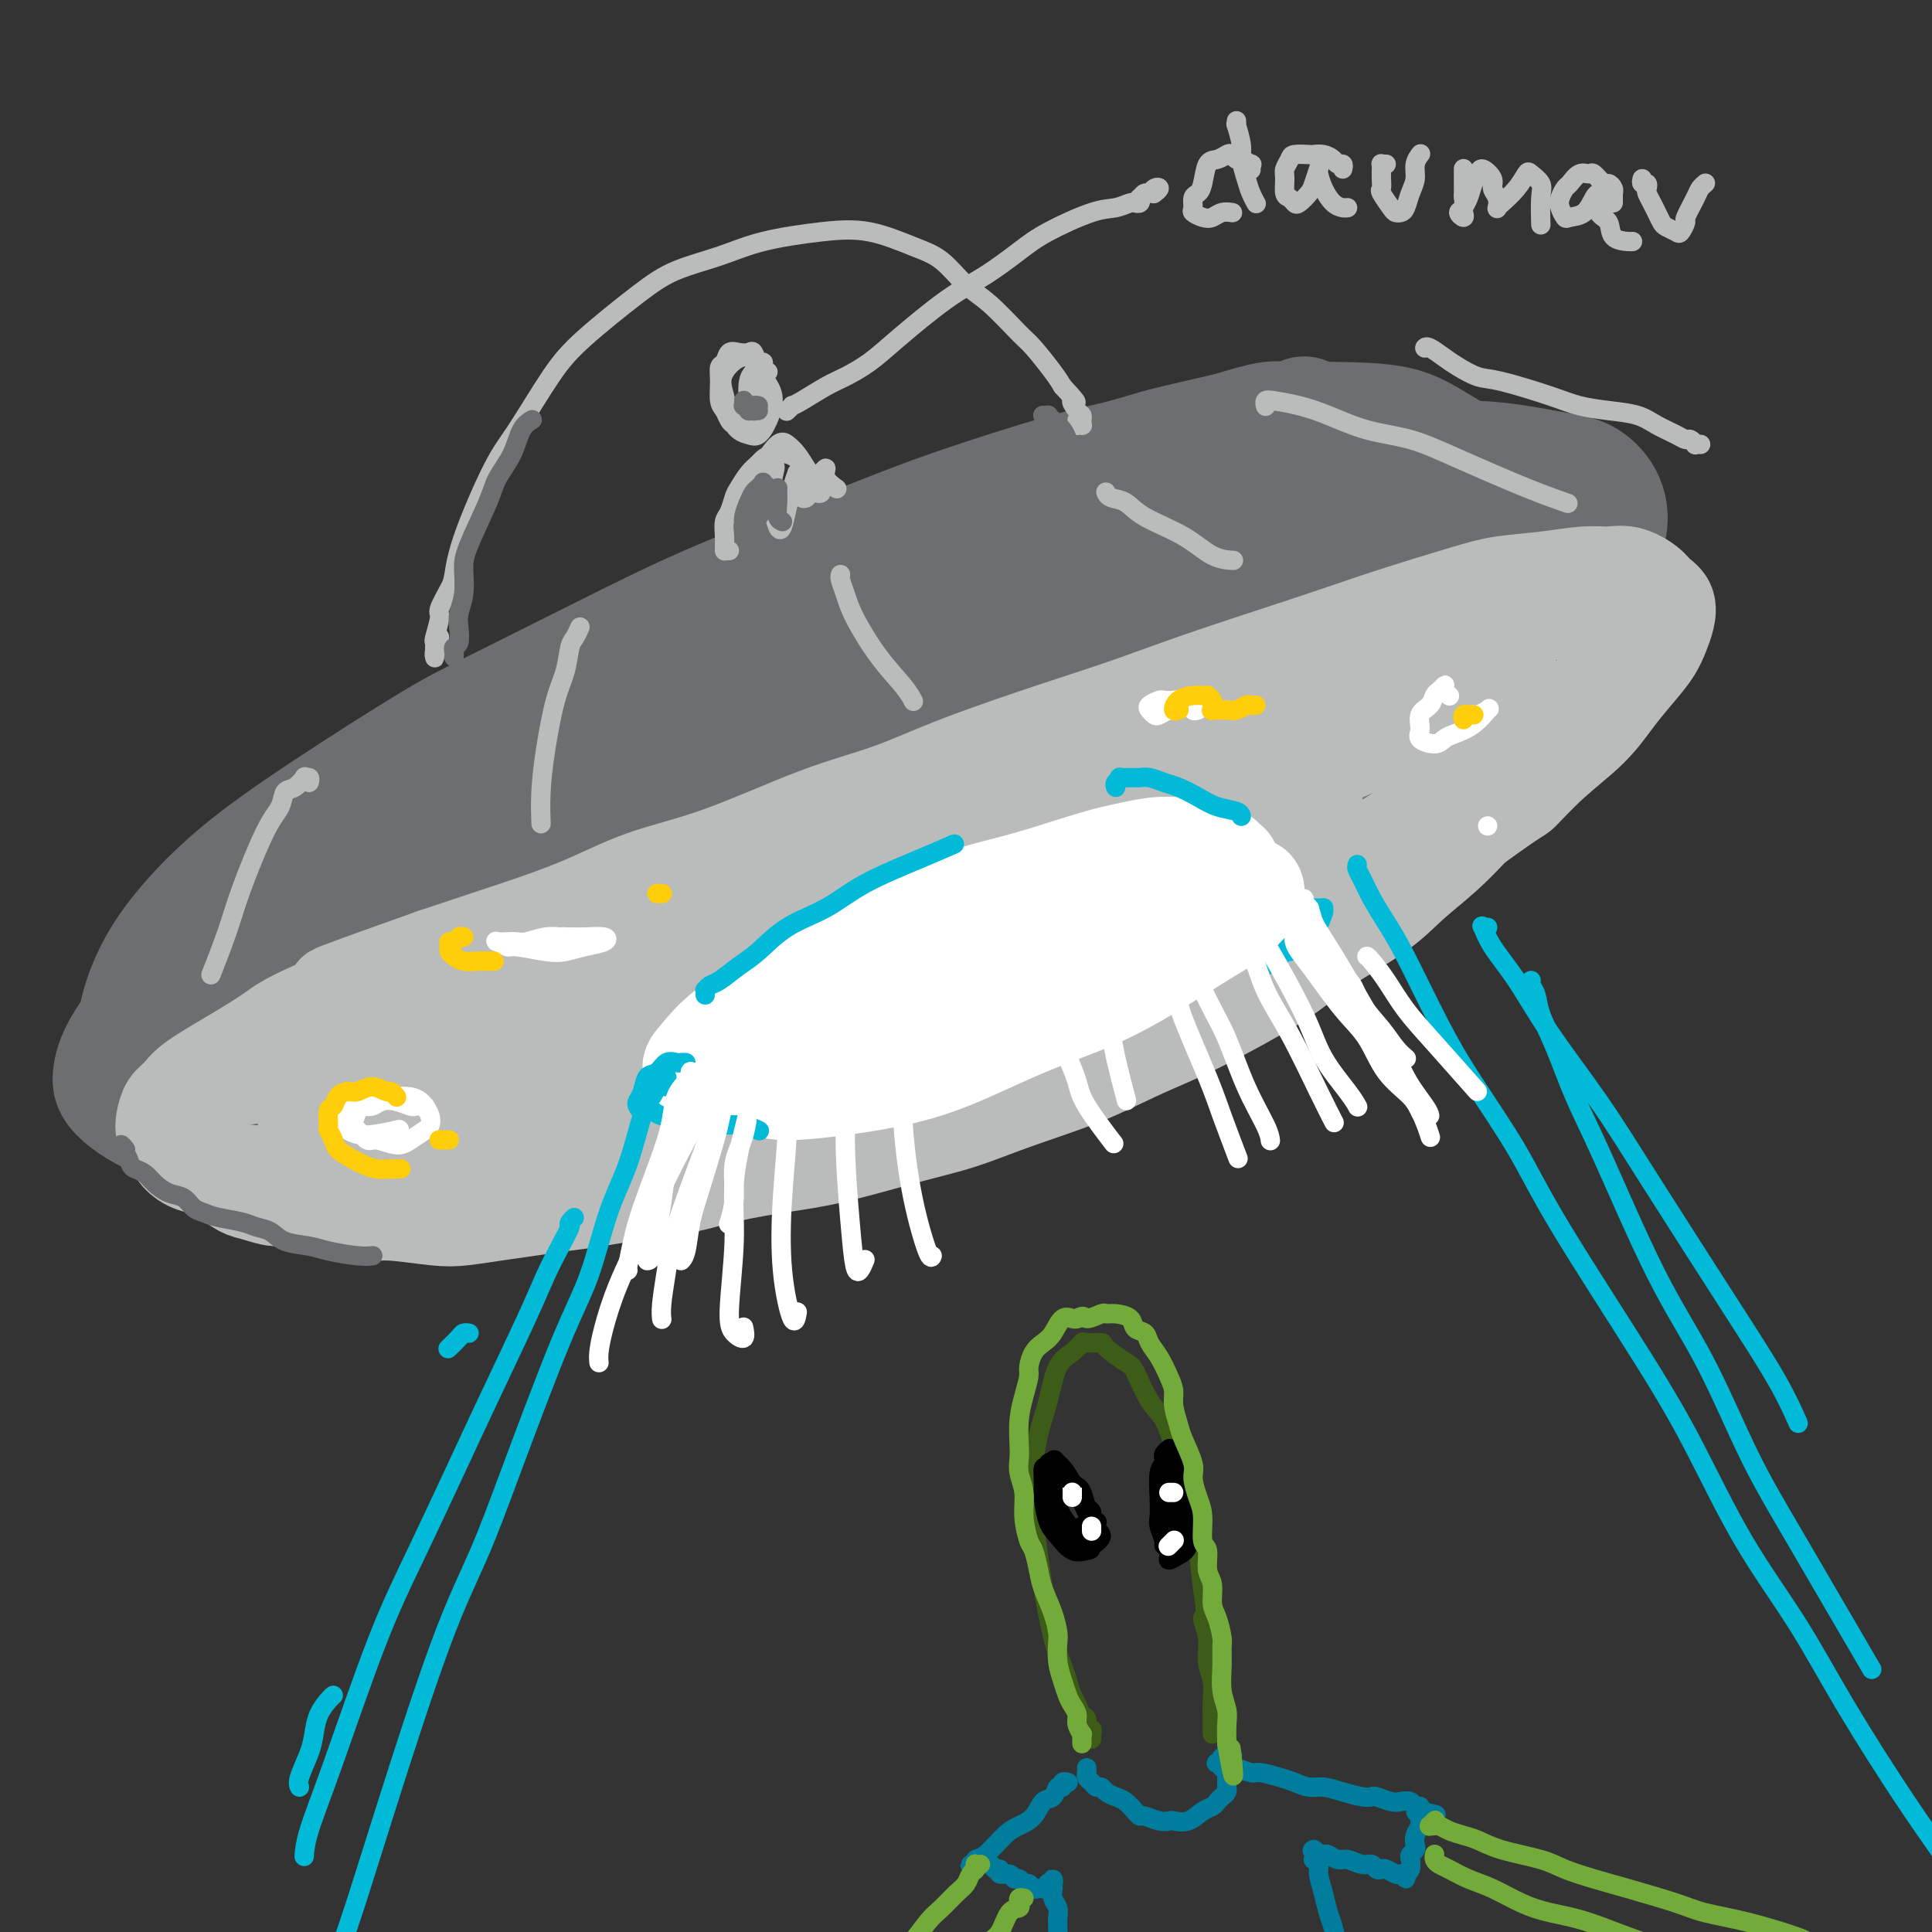 <svg viewBox='0 0 400 400' version='1.1' xmlns='http://www.w3.org/2000/svg' xmlns:xlink='http://www.w3.org/1999/xlink'><rect x="0" y="0" width="400" height="400" fill="#333333" stroke="none"/><g fill='none' stroke='#6D6E70' stroke-width='20' stroke-linecap='round' stroke-linejoin='round'><path d='M272,85c0.063,0.104 0.127,0.207 0,0c-0.127,-0.207 -0.443,-0.725 -1,-1c-0.557,-0.275 -1.354,-0.307 -2,0c-0.646,0.307 -1.142,0.954 -2,1c-0.858,0.046 -2.077,-0.508 -5,0c-2.923,0.508 -7.550,2.077 -11,3c-3.450,0.923 -5.722,1.199 -9,2c-3.278,0.801 -7.562,2.126 -11,3c-3.438,0.874 -6.031,1.295 -12,3c-5.969,1.705 -15.313,4.692 -22,7c-6.687,2.308 -10.716,3.937 -16,6c-5.284,2.063 -11.824,4.560 -18,7c-6.176,2.440 -11.988,4.822 -17,7c-5.012,2.178 -9.224,4.153 -17,8c-7.776,3.847 -19.117,9.568 -26,13c-6.883,3.432 -9.310,4.576 -15,8c-5.690,3.424 -14.644,9.128 -22,14c-7.356,4.872 -13.115,8.913 -18,13c-4.885,4.087 -8.897,8.220 -12,12c-3.103,3.780 -5.297,7.208 -7,11c-1.703,3.792 -2.915,7.947 -3,11c-0.085,3.053 0.959,5.005 2,7c1.041,1.995 2.081,4.032 5,6c2.919,1.968 7.719,3.866 12,5c4.281,1.134 8.044,1.502 12,2c3.956,0.498 8.106,1.124 15,1c6.894,-0.124 16.532,-1.000 24,-2c7.468,-1.000 12.765,-2.126 21,-4c8.235,-1.874 19.408,-4.498 28,-7c8.592,-2.502 14.604,-4.884 21,-7c6.396,-2.116 13.176,-3.966 22,-7c8.824,-3.034 19.690,-7.252 28,-11c8.310,-3.748 14.062,-7.025 20,-10c5.938,-2.975 12.060,-5.647 20,-10c7.940,-4.353 17.697,-10.387 25,-15c7.303,-4.613 12.151,-7.807 17,-11'/><path d='M298,150c15.225,-9.111 12.286,-8.890 14,-11c1.714,-2.110 8.081,-6.551 12,-10c3.919,-3.449 5.389,-5.906 7,-9c1.611,-3.094 3.361,-6.823 4,-10c0.639,-3.177 0.166,-5.800 -1,-8c-1.166,-2.200 -3.024,-3.975 -5,-5c-1.976,-1.025 -4.069,-1.300 -8,-2c-3.931,-0.700 -9.699,-1.824 -15,-2c-5.301,-0.176 -10.136,0.595 -15,1c-4.864,0.405 -9.759,0.442 -18,2c-8.241,1.558 -19.829,4.636 -29,7c-9.171,2.364 -15.924,4.015 -23,6c-7.076,1.985 -14.474,4.304 -25,8c-10.526,3.696 -24.181,8.770 -35,13c-10.819,4.230 -18.803,7.617 -27,11c-8.197,3.383 -16.608,6.762 -27,12c-10.392,5.238 -22.764,12.336 -32,18c-9.236,5.664 -15.337,9.895 -21,14c-5.663,4.105 -10.890,8.084 -16,13c-5.110,4.916 -10.103,10.768 -13,15c-2.897,4.232 -3.697,6.846 -4,9c-0.303,2.154 -0.108,3.850 2,6c2.108,2.150 6.131,4.754 10,6c3.869,1.246 7.585,1.135 12,1c4.415,-0.135 9.529,-0.295 18,-2c8.471,-1.705 20.297,-4.954 30,-8c9.703,-3.046 17.281,-5.889 25,-9c7.719,-3.111 15.578,-6.492 27,-11c11.422,-4.508 26.406,-10.145 38,-15c11.594,-4.855 19.797,-8.927 28,-13'/><path d='M211,177c18.591,-8.094 18.568,-8.827 26,-13c7.432,-4.173 22.320,-11.784 32,-17c9.680,-5.216 14.153,-8.038 19,-11c4.847,-2.962 10.067,-6.065 15,-10c4.933,-3.935 9.580,-8.701 12,-12c2.420,-3.299 2.613,-5.131 3,-7c0.387,-1.869 0.968,-3.776 -1,-6c-1.968,-2.224 -6.484,-4.766 -11,-6c-4.516,-1.234 -9.032,-1.161 -14,-1c-4.968,0.161 -10.386,0.408 -20,2c-9.614,1.592 -23.422,4.528 -35,7c-11.578,2.472 -20.926,4.479 -30,7c-9.074,2.521 -17.873,5.556 -31,10c-13.127,4.444 -30.580,10.296 -44,16c-13.420,5.704 -22.807,11.259 -32,16c-9.193,4.741 -18.193,8.667 -28,15c-9.807,6.333 -20.420,15.071 -27,21c-6.580,5.929 -9.126,9.048 -11,12c-1.874,2.952 -3.076,5.739 -2,8c1.076,2.261 4.428,3.998 9,5c4.572,1.002 10.363,1.268 16,1c5.637,-0.268 11.121,-1.071 21,-3c9.879,-1.929 24.152,-4.983 36,-8c11.848,-3.017 21.269,-5.997 31,-9c9.731,-3.003 19.771,-6.028 33,-11c13.229,-4.972 29.647,-11.890 42,-17c12.353,-5.110 20.642,-8.411 29,-12c8.358,-3.589 16.787,-7.467 25,-12c8.213,-4.533 16.211,-9.720 21,-13c4.789,-3.280 6.368,-4.651 7,-6c0.632,-1.349 0.316,-2.674 0,-4'/><path d='M302,119c-0.101,-2.678 -3.855,-4.374 -8,-5c-4.145,-0.626 -8.683,-0.184 -14,0c-5.317,0.184 -11.413,0.108 -22,2c-10.587,1.892 -25.665,5.751 -38,9c-12.335,3.249 -21.926,5.887 -32,9c-10.074,3.113 -20.631,6.700 -34,12c-13.369,5.300 -29.551,12.313 -41,18c-11.449,5.687 -18.165,10.049 -24,14c-5.835,3.951 -10.788,7.492 -14,11c-3.212,3.508 -4.681,6.982 -4,9c0.681,2.018 3.513,2.580 7,3c3.487,0.420 7.629,0.697 16,-1c8.371,-1.697 20.971,-5.367 32,-9c11.029,-3.633 20.485,-7.230 30,-11c9.515,-3.770 19.087,-7.712 32,-13c12.913,-5.288 29.167,-11.923 41,-17c11.833,-5.077 19.245,-8.597 26,-12c6.755,-3.403 12.854,-6.691 19,-10c6.146,-3.309 12.338,-6.640 15,-9c2.662,-2.360 1.793,-3.750 1,-5c-0.793,-1.250 -1.509,-2.362 -6,-3c-4.491,-0.638 -12.758,-0.803 -21,0c-8.242,0.803 -16.460,2.576 -25,5c-8.540,2.424 -17.401,5.501 -31,10c-13.599,4.499 -31.936,10.421 -47,16c-15.064,5.579 -26.857,10.817 -38,16c-11.143,5.183 -21.638,10.311 -34,17c-12.362,6.689 -26.592,14.937 -35,20c-8.408,5.063 -10.994,6.940 -13,9c-2.006,2.060 -3.430,4.303 -1,5c2.430,0.697 8.715,-0.151 15,-1'/><path d='M54,208c6.104,-1.315 13.865,-4.103 22,-7c8.135,-2.897 16.643,-5.905 30,-11c13.357,-5.095 31.562,-12.278 46,-18c14.438,-5.722 25.109,-9.984 36,-14c10.891,-4.016 22.000,-7.785 34,-12c12.000,-4.215 24.890,-8.875 33,-12c8.110,-3.125 11.441,-4.715 14,-6c2.559,-1.285 4.345,-2.267 4,-3c-0.345,-0.733 -2.820,-1.218 -7,-1c-4.180,0.218 -10.064,1.138 -16,2c-5.936,0.862 -11.922,1.664 -23,4c-11.078,2.336 -27.247,6.204 -40,10c-12.753,3.796 -22.088,7.520 -32,11c-9.912,3.480 -20.399,6.715 -33,12c-12.601,5.285 -27.315,12.618 -37,18c-9.685,5.382 -14.342,8.813 -19,12c-4.658,3.187 -9.317,6.131 -12,9c-2.683,2.869 -3.392,5.663 -3,7c0.392,1.337 1.884,1.217 4,1c2.116,-0.217 4.858,-0.531 11,-2c6.142,-1.469 15.686,-4.095 24,-7c8.314,-2.905 15.399,-6.091 23,-9c7.601,-2.909 15.720,-5.542 27,-10c11.280,-4.458 25.723,-10.743 37,-15c11.277,-4.257 19.388,-6.488 27,-9c7.612,-2.512 14.727,-5.307 22,-8c7.273,-2.693 14.706,-5.285 19,-7c4.294,-1.715 5.450,-2.552 6,-3c0.550,-0.448 0.494,-0.505 -2,0c-2.494,0.505 -7.427,1.573 -13,3c-5.573,1.427 -11.787,3.214 -18,5'/><path d='M218,148c-8.618,2.239 -13.662,3.838 -23,7c-9.338,3.162 -22.971,7.888 -34,12c-11.029,4.112 -19.454,7.609 -27,11c-7.546,3.391 -14.212,6.674 -22,10c-7.788,3.326 -16.699,6.694 -22,9c-5.301,2.306 -6.991,3.551 -8,4c-1.009,0.449 -1.337,0.101 0,-1c1.337,-1.101 4.340,-2.954 8,-5c3.660,-2.046 7.978,-4.283 12,-7c4.022,-2.717 7.749,-5.913 14,-10c6.251,-4.087 15.028,-9.066 22,-13c6.972,-3.934 12.141,-6.822 18,-10c5.859,-3.178 12.408,-6.647 18,-10c5.592,-3.353 10.228,-6.591 17,-10c6.772,-3.409 15.679,-6.989 22,-10c6.321,-3.011 10.056,-5.453 15,-8c4.944,-2.547 11.097,-5.197 16,-7c4.903,-1.803 8.558,-2.757 12,-4c3.442,-1.243 6.672,-2.776 11,-4c4.328,-1.224 9.753,-2.140 14,-3c4.247,-0.860 7.314,-1.665 10,-2c2.686,-0.335 4.989,-0.201 8,0c3.011,0.201 6.730,0.469 9,1c2.270,0.531 3.089,1.323 4,2c0.911,0.677 1.912,1.237 3,2c1.088,0.763 2.261,1.728 3,3c0.739,1.272 1.043,2.852 1,4c-0.043,1.148 -0.434,1.864 -1,3c-0.566,1.136 -1.306,2.690 -2,4c-0.694,1.310 -1.341,2.374 -2,3c-0.659,0.626 -1.329,0.813 -2,1'/><path d='M312,120c-1.539,1.723 -1.887,0.529 -2,0c-0.113,-0.529 0.008,-0.395 0,-1c-0.008,-0.605 -0.144,-1.950 0,-3c0.144,-1.050 0.568,-1.803 1,-3c0.432,-1.197 0.874,-2.836 1,-4c0.126,-1.164 -0.062,-1.852 0,-3c0.062,-1.148 0.374,-2.757 0,-4c-0.374,-1.243 -1.435,-2.119 -2,-3c-0.565,-0.881 -0.634,-1.767 -2,-3c-1.366,-1.233 -4.031,-2.814 -6,-4c-1.969,-1.186 -3.243,-1.977 -5,-3c-1.757,-1.023 -3.996,-2.279 -7,-3c-3.004,-0.721 -6.774,-0.907 -10,-1c-3.226,-0.093 -5.909,-0.092 -9,0c-3.091,0.092 -6.590,0.274 -11,1c-4.410,0.726 -9.730,1.996 -14,3c-4.270,1.004 -7.489,1.741 -11,3c-3.511,1.259 -7.312,3.038 -12,5c-4.688,1.962 -10.262,4.105 -16,7c-5.738,2.895 -11.639,6.541 -14,8c-2.361,1.459 -1.180,0.729 0,0'/></g>
<g fill='none' stroke='#BABBBB' stroke-width='20' stroke-linecap='round' stroke-linejoin='round'><path d='M39,239c0.446,0.416 0.892,0.832 1,1c0.108,0.168 -0.123,0.087 0,0c0.123,-0.087 0.598,-0.179 1,0c0.402,0.179 0.730,0.629 1,1c0.270,0.371 0.483,0.662 1,1c0.517,0.338 1.339,0.722 2,1c0.661,0.278 1.160,0.451 2,1c0.840,0.549 2.019,1.476 3,2c0.981,0.524 1.762,0.647 3,1c1.238,0.353 2.932,0.936 4,1c1.068,0.064 1.509,-0.390 3,0c1.491,0.390 4.033,1.625 6,2c1.967,0.375 3.360,-0.109 5,0c1.640,0.109 3.528,0.811 5,1c1.472,0.189 2.526,-0.134 5,0c2.474,0.134 6.366,0.726 9,1c2.634,0.274 4.010,0.229 6,0c1.990,-0.229 4.594,-0.643 7,-1c2.406,-0.357 4.616,-0.658 7,-1c2.384,-0.342 4.943,-0.724 7,-1c2.057,-0.276 3.611,-0.444 7,-1c3.389,-0.556 8.614,-1.498 12,-2c3.386,-0.502 4.933,-0.564 7,-1c2.067,-0.436 4.653,-1.246 8,-2c3.347,-0.754 7.455,-1.453 11,-2c3.545,-0.547 6.527,-0.942 11,-2c4.473,-1.058 10.437,-2.779 15,-4c4.563,-1.221 7.725,-1.943 11,-3c3.275,-1.057 6.662,-2.450 11,-4c4.338,-1.550 9.625,-3.256 14,-5c4.375,-1.744 7.837,-3.524 11,-5c3.163,-1.476 6.029,-2.648 9,-4c2.971,-1.352 6.049,-2.884 10,-5c3.951,-2.116 8.775,-4.816 12,-7c3.225,-2.184 4.850,-3.853 8,-6c3.150,-2.147 7.824,-4.771 11,-7c3.176,-2.229 4.855,-4.062 7,-6c2.145,-1.938 4.756,-3.982 7,-6c2.244,-2.018 4.122,-4.009 6,-6'/><path d='M305,171c9.902,-7.192 9.159,-6.173 10,-7c0.841,-0.827 3.268,-3.501 6,-6c2.732,-2.499 5.768,-4.822 8,-7c2.232,-2.178 3.659,-4.210 5,-6c1.341,-1.790 2.596,-3.337 4,-5c1.404,-1.663 2.958,-3.443 4,-5c1.042,-1.557 1.571,-2.892 2,-4c0.429,-1.108 0.758,-1.989 1,-3c0.242,-1.011 0.397,-2.151 0,-3c-0.397,-0.849 -1.345,-1.405 -2,-2c-0.655,-0.595 -1.017,-1.228 -2,-2c-0.983,-0.772 -2.586,-1.682 -4,-2c-1.414,-0.318 -2.640,-0.042 -4,0c-1.360,0.042 -2.855,-0.149 -5,0c-2.145,0.149 -4.940,0.637 -8,1c-3.060,0.363 -6.383,0.601 -9,1c-2.617,0.399 -4.526,0.959 -8,2c-3.474,1.041 -8.513,2.564 -13,4c-4.487,1.436 -8.422,2.787 -12,4c-3.578,1.213 -6.800,2.290 -12,4c-5.200,1.710 -12.377,4.053 -18,6c-5.623,1.947 -9.693,3.496 -14,5c-4.307,1.504 -8.851,2.961 -15,5c-6.149,2.039 -13.903,4.658 -20,7c-6.097,2.342 -10.536,4.407 -15,6c-4.464,1.593 -8.952,2.716 -15,5c-6.048,2.284 -13.657,5.731 -20,8c-6.343,2.269 -11.422,3.361 -16,5c-4.578,1.639 -8.656,3.826 -14,6c-5.344,2.174 -11.956,4.335 -17,6c-5.044,1.665 -8.522,2.832 -12,4'/><path d='M90,198c-35.000,12.435 -16.001,6.024 -12,5c4.001,-1.024 -6.997,3.340 -13,6c-6.003,2.660 -7.013,3.618 -9,5c-1.987,1.382 -4.953,3.189 -8,5c-3.047,1.811 -6.176,3.626 -8,5c-1.824,1.374 -2.343,2.306 -3,3c-0.657,0.694 -1.453,1.148 -2,2c-0.547,0.852 -0.846,2.102 -1,3c-0.154,0.898 -0.162,1.445 0,2c0.162,0.555 0.495,1.119 1,2c0.505,0.881 1.181,2.079 2,3c0.819,0.921 1.779,1.566 3,2c1.221,0.434 2.702,0.659 5,1c2.298,0.341 5.411,0.798 8,1c2.589,0.202 4.653,0.149 7,0c2.347,-0.149 4.978,-0.394 9,-1c4.022,-0.606 9.435,-1.572 14,-2c4.565,-0.428 8.283,-0.316 12,-1c3.717,-0.684 7.432,-2.164 13,-3c5.568,-0.836 12.990,-1.030 19,-2c6.010,-0.970 10.610,-2.718 15,-4c4.390,-1.282 8.570,-2.098 15,-4c6.430,-1.902 15.110,-4.889 22,-7c6.890,-2.111 11.991,-3.348 17,-5c5.009,-1.652 9.925,-3.721 16,-6c6.075,-2.279 13.310,-4.768 19,-7c5.690,-2.232 9.837,-4.209 14,-6c4.163,-1.791 8.343,-3.398 14,-6c5.657,-2.602 12.792,-6.201 18,-9c5.208,-2.799 8.488,-4.800 12,-7c3.512,-2.200 7.256,-4.600 11,-7'/><path d='M300,166c12.964,-6.983 10.874,-6.941 12,-8c1.126,-1.059 5.468,-3.220 8,-5c2.532,-1.780 3.255,-3.180 5,-5c1.745,-1.820 4.513,-4.059 6,-6c1.487,-1.941 1.693,-3.582 2,-5c0.307,-1.418 0.717,-2.612 0,-4c-0.717,-1.388 -2.560,-2.969 -4,-4c-1.440,-1.031 -2.478,-1.512 -4,-2c-1.522,-0.488 -3.529,-0.985 -7,-1c-3.471,-0.015 -8.408,0.450 -13,1c-4.592,0.550 -8.839,1.184 -13,2c-4.161,0.816 -8.235,1.815 -15,4c-6.765,2.185 -16.222,5.557 -24,8c-7.778,2.443 -13.877,3.958 -20,6c-6.123,2.042 -12.270,4.613 -21,8c-8.730,3.387 -20.045,7.591 -29,11c-8.955,3.409 -15.551,6.022 -22,9c-6.449,2.978 -12.750,6.320 -21,10c-8.250,3.680 -18.448,7.699 -26,11c-7.552,3.301 -12.458,5.885 -17,8c-4.542,2.115 -8.721,3.762 -13,6c-4.279,2.238 -8.658,5.067 -11,7c-2.342,1.933 -2.647,2.971 -3,4c-0.353,1.029 -0.753,2.048 0,3c0.753,0.952 2.659,1.839 5,2c2.341,0.161 5.117,-0.402 8,-1c2.883,-0.598 5.875,-1.232 12,-3c6.125,-1.768 15.384,-4.670 23,-7c7.616,-2.330 13.589,-4.089 20,-6c6.411,-1.911 13.260,-3.975 22,-7c8.740,-3.025 19.370,-7.013 30,-11'/><path d='M190,191c18.932,-6.426 18.763,-6.990 23,-9c4.237,-2.010 12.881,-5.465 22,-9c9.119,-3.535 18.715,-7.150 26,-10c7.285,-2.850 12.261,-4.935 17,-7c4.739,-2.065 9.242,-4.109 14,-6c4.758,-1.891 9.773,-3.629 13,-5c3.227,-1.371 4.667,-2.374 6,-3c1.333,-0.626 2.558,-0.873 2,-1c-0.558,-0.127 -2.900,-0.133 -4,0c-1.100,0.133 -0.958,0.404 -2,1c-1.042,0.596 -3.267,1.515 -5,2c-1.733,0.485 -2.974,0.536 -8,2c-5.026,1.464 -13.836,4.342 -21,7c-7.164,2.658 -12.683,5.098 -19,7c-6.317,1.902 -13.434,3.267 -23,6c-9.566,2.733 -21.582,6.835 -31,10c-9.418,3.165 -16.237,5.393 -24,8c-7.763,2.607 -16.469,5.591 -24,8c-7.531,2.409 -13.888,4.242 -23,7c-9.112,2.758 -20.977,6.442 -29,9c-8.023,2.558 -12.202,3.992 -18,6c-5.798,2.008 -13.216,4.592 -18,6c-4.784,1.408 -6.934,1.642 -9,2c-2.066,0.358 -4.047,0.842 -5,1c-0.953,0.158 -0.877,-0.008 -1,0c-0.123,0.008 -0.446,0.190 1,0c1.446,-0.190 4.660,-0.751 7,-1c2.340,-0.249 3.807,-0.185 8,-1c4.193,-0.815 11.114,-2.507 17,-4c5.886,-1.493 10.739,-2.787 16,-4c5.261,-1.213 10.932,-2.347 18,-4c7.068,-1.653 15.534,-3.827 24,-6'/><path d='M140,203c17.365,-3.992 15.778,-3.973 19,-5c3.222,-1.027 11.252,-3.100 20,-6c8.748,-2.900 18.215,-6.627 26,-10c7.785,-3.373 13.889,-6.393 20,-9c6.111,-2.607 12.228,-4.803 20,-8c7.772,-3.197 17.198,-7.395 24,-10c6.802,-2.605 10.978,-3.617 15,-5c4.022,-1.383 7.889,-3.138 12,-5c4.111,-1.862 8.465,-3.831 11,-5c2.535,-1.169 3.252,-1.538 4,-2c0.748,-0.462 1.528,-1.018 1,-1c-0.528,0.018 -2.362,0.608 -4,1c-1.638,0.392 -3.079,0.585 -8,2c-4.921,1.415 -13.320,4.052 -20,6c-6.680,1.948 -11.640,3.208 -18,5c-6.360,1.792 -14.119,4.118 -21,6c-6.881,1.882 -12.883,3.321 -22,6c-9.117,2.679 -21.349,6.599 -31,10c-9.651,3.401 -16.722,6.283 -24,9c-7.278,2.717 -14.764,5.269 -24,9c-9.236,3.731 -20.222,8.641 -28,12c-7.778,3.359 -12.348,5.169 -17,7c-4.652,1.831 -9.386,3.685 -14,6c-4.614,2.315 -9.109,5.091 -12,7c-2.891,1.909 -4.177,2.951 -5,4c-0.823,1.049 -1.184,2.106 -1,3c0.184,0.894 0.911,1.626 2,2c1.089,0.374 2.539,0.389 6,0c3.461,-0.389 8.932,-1.182 14,-2c5.068,-0.818 9.734,-1.662 15,-3c5.266,-1.338 11.133,-3.169 17,-5'/><path d='M117,222c9.714,-2.782 17.998,-5.737 25,-8c7.002,-2.263 12.721,-3.834 19,-6c6.279,-2.166 13.119,-4.926 19,-7c5.881,-2.074 10.805,-3.461 18,-6c7.195,-2.539 16.662,-6.229 23,-9c6.338,-2.771 9.548,-4.623 15,-7c5.452,-2.377 13.146,-5.279 18,-7c4.854,-1.721 6.867,-2.260 9,-3c2.133,-0.740 4.385,-1.682 6,-2c1.615,-0.318 2.593,-0.012 3,0c0.407,0.012 0.243,-0.270 0,0c-0.243,0.270 -0.566,1.090 -2,2c-1.434,0.910 -3.978,1.909 -7,3c-3.022,1.091 -6.521,2.274 -11,4c-4.479,1.726 -9.937,3.995 -15,6c-5.063,2.005 -9.731,3.746 -17,6c-7.269,2.254 -17.138,5.019 -24,7c-6.862,1.981 -10.718,3.176 -17,5c-6.282,1.824 -14.990,4.275 -21,6c-6.010,1.725 -9.322,2.724 -13,4c-3.678,1.276 -7.720,2.830 -11,4c-3.280,1.170 -5.796,1.957 -8,3c-2.204,1.043 -4.095,2.343 -5,3c-0.905,0.657 -0.825,0.671 0,0c0.825,-0.671 2.393,-2.027 4,-3c1.607,-0.973 3.251,-1.565 5,-2c1.749,-0.435 3.603,-0.715 5,-1c1.397,-0.285 2.338,-0.577 4,-1c1.662,-0.423 4.046,-0.978 4,-1c-0.046,-0.022 -2.523,0.489 -5,1'/><path d='M138,213c-1.785,0.315 -3.749,0.602 -6,1c-2.251,0.398 -4.789,0.905 -9,2c-4.211,1.095 -10.095,2.777 -15,4c-4.905,1.223 -8.830,1.988 -13,3c-4.170,1.012 -8.584,2.273 -11,3c-2.416,0.727 -2.833,0.922 -3,1c-0.167,0.078 -0.083,0.039 0,0'/></g>
<g fill='none' stroke='#FFFFFF' stroke-width='20' stroke-linecap='round' stroke-linejoin='round'><path d='M251,186c0.330,-0.386 0.659,-0.772 1,-1c0.341,-0.228 0.693,-0.297 1,-1c0.307,-0.703 0.568,-2.038 1,-3c0.432,-0.962 1.037,-1.550 1,-2c-0.037,-0.450 -0.714,-0.762 -1,-1c-0.286,-0.238 -0.181,-0.401 -1,-1c-0.819,-0.599 -2.561,-1.635 -4,-2c-1.439,-0.365 -2.576,-0.061 -4,0c-1.424,0.061 -3.136,-0.123 -5,0c-1.864,0.123 -3.882,0.552 -6,1c-2.118,0.448 -4.336,0.914 -8,2c-3.664,1.086 -8.773,2.794 -13,4c-4.227,1.206 -7.573,1.912 -11,3c-3.427,1.088 -6.934,2.559 -10,4c-3.066,1.441 -5.692,2.854 -10,5c-4.308,2.146 -10.298,5.026 -14,7c-3.702,1.974 -5.116,3.043 -8,5c-2.884,1.957 -7.238,4.804 -10,7c-2.762,2.196 -3.934,3.742 -5,5c-1.066,1.258 -2.027,2.227 -2,3c0.027,0.773 1.043,1.349 3,2c1.957,0.651 4.854,1.375 8,1c3.146,-0.375 6.542,-1.849 10,-3c3.458,-1.151 6.980,-1.977 13,-4c6.020,-2.023 14.539,-5.242 21,-8c6.461,-2.758 10.864,-5.054 15,-7c4.136,-1.946 8.004,-3.540 13,-6c4.996,-2.460 11.118,-5.784 15,-8c3.882,-2.216 5.522,-3.323 7,-5c1.478,-1.677 2.792,-3.924 3,-5c0.208,-1.076 -0.691,-0.982 -2,-1c-1.309,-0.018 -3.026,-0.148 -5,0c-1.974,0.148 -4.203,0.576 -9,2c-4.797,1.424 -12.162,3.846 -18,6c-5.838,2.154 -10.149,4.042 -15,6c-4.851,1.958 -10.243,3.988 -16,7c-5.757,3.012 -11.878,7.006 -18,11'/><path d='M168,209c-9.132,4.767 -7.464,4.684 -8,6c-0.536,1.316 -3.278,4.032 -4,6c-0.722,1.968 0.575,3.189 2,4c1.425,0.811 2.977,1.213 7,1c4.023,-0.213 10.516,-1.039 16,-2c5.484,-0.961 9.961,-2.057 15,-4c5.039,-1.943 10.642,-4.735 16,-7c5.358,-2.265 10.471,-4.005 15,-6c4.529,-1.995 8.475,-4.246 13,-7c4.525,-2.754 9.630,-6.012 13,-8c3.370,-1.988 5.004,-2.706 6,-4c0.996,-1.294 1.352,-3.162 1,-4c-0.352,-0.838 -1.412,-0.644 -3,-1c-1.588,-0.356 -3.702,-1.262 -8,-1c-4.298,0.262 -10.778,1.693 -17,3c-6.222,1.307 -12.185,2.489 -18,4c-5.815,1.511 -11.483,3.349 -19,6c-7.517,2.651 -16.883,6.115 -23,9c-6.117,2.885 -8.985,5.191 -12,7c-3.015,1.809 -6.177,3.119 -8,5c-1.823,1.881 -2.309,4.332 -2,6c0.309,1.668 1.411,2.553 4,3c2.589,0.447 6.665,0.455 11,0c4.335,-0.455 8.931,-1.374 14,-3c5.069,-1.626 10.613,-3.960 16,-6c5.387,-2.040 10.617,-3.786 17,-6c6.383,-2.214 13.920,-4.894 19,-7c5.080,-2.106 7.702,-3.637 10,-5c2.298,-1.363 4.273,-2.559 5,-3c0.727,-0.441 0.208,-0.126 0,0c-0.208,0.126 -0.104,0.063 0,0'/></g>
<g fill='none' stroke='#00BAD8' stroke-width='4' stroke-linecap='round' stroke-linejoin='round'><path d='M146,206c0.021,-0.450 0.042,-0.901 0,-1c-0.042,-0.099 -0.148,0.152 0,0c0.148,-0.152 0.549,-0.708 1,-1c0.451,-0.292 0.951,-0.320 2,-1c1.049,-0.680 2.648,-2.011 4,-3c1.352,-0.989 2.456,-1.636 4,-3c1.544,-1.364 3.529,-3.445 6,-5c2.471,-1.555 5.430,-2.585 8,-4c2.570,-1.415 4.751,-3.214 8,-5c3.249,-1.786 7.567,-3.558 11,-5c3.433,-1.442 5.981,-2.555 7,-3c1.019,-0.445 0.510,-0.223 0,0'/><path d='M231,163c-0.136,-0.309 -0.273,-0.619 0,-1c0.273,-0.381 0.954,-0.835 1,-1c0.046,-0.165 -0.543,-0.041 0,0c0.543,0.041 2.216,-0.001 3,0c0.784,0.001 0.677,0.044 1,0c0.323,-0.044 1.075,-0.177 2,0c0.925,0.177 2.024,0.663 3,1c0.976,0.337 1.831,0.525 3,1c1.169,0.475 2.653,1.238 4,2c1.347,0.762 2.557,1.524 4,2c1.443,0.476 3.119,0.667 4,1c0.881,0.333 0.966,0.810 1,1c0.034,0.190 0.017,0.095 0,0'/><path d='M142,220c-0.358,-0.016 -0.716,-0.031 -1,0c-0.284,0.031 -0.496,0.109 -1,0c-0.504,-0.109 -1.302,-0.404 -2,0c-0.698,0.404 -1.298,1.509 -2,2c-0.702,0.491 -1.507,0.370 -2,1c-0.493,0.630 -0.675,2.010 -1,3c-0.325,0.990 -0.792,1.589 -1,2c-0.208,0.411 -0.158,0.635 0,1c0.158,0.365 0.425,0.872 1,1c0.575,0.128 1.457,-0.123 2,0c0.543,0.123 0.746,0.620 2,1c1.254,0.380 3.559,0.641 5,1c1.441,0.359 2.019,0.814 3,1c0.981,0.186 2.366,0.101 4,0c1.634,-0.101 3.517,-0.220 5,0c1.483,0.220 2.567,0.777 3,1c0.433,0.223 0.217,0.111 0,0'/><path d='M270,188c0.447,0.000 0.894,0.000 1,0c0.106,-0.000 -0.130,-0.001 0,0c0.130,0.001 0.624,0.002 1,0c0.376,-0.002 0.633,-0.007 1,0c0.367,0.007 0.842,0.027 1,0c0.158,-0.027 -0.002,-0.102 0,0c0.002,0.102 0.166,0.380 0,1c-0.166,0.620 -0.661,1.582 -1,2c-0.339,0.418 -0.523,0.290 -1,1c-0.477,0.710 -1.247,2.256 -2,3c-0.753,0.744 -1.487,0.686 -2,1c-0.513,0.314 -0.804,0.999 -1,1c-0.196,0.001 -0.298,-0.681 0,-1c0.298,-0.319 0.996,-0.274 2,-1c1.004,-0.726 2.313,-2.224 3,-3c0.687,-0.776 0.751,-0.831 1,-1c0.249,-0.169 0.683,-0.451 0,0c-0.683,0.451 -2.482,1.636 -4,3c-1.518,1.364 -2.755,2.906 -4,4c-1.245,1.094 -2.499,1.741 -3,2c-0.501,0.259 -0.251,0.129 0,0'/><path d='M138,225c-0.032,-0.306 -0.064,-0.612 0,-1c0.064,-0.388 0.225,-0.859 0,-1c-0.225,-0.141 -0.836,0.046 -1,0c-0.164,-0.046 0.120,-0.325 0,0c-0.120,0.325 -0.643,1.255 -1,2c-0.357,0.745 -0.548,1.305 -1,2c-0.452,0.695 -1.165,1.526 -2,4c-0.835,2.474 -1.793,6.591 -3,10c-1.207,3.409 -2.662,6.110 -4,10c-1.338,3.890 -2.557,8.969 -4,13c-1.443,4.031 -3.109,7.015 -6,14c-2.891,6.985 -7.007,17.971 -10,26c-2.993,8.029 -4.862,13.102 -7,18c-2.138,4.898 -4.545,9.622 -8,19c-3.455,9.378 -7.957,23.411 -11,33c-3.043,9.589 -4.627,14.736 -6,19c-1.373,4.264 -2.535,7.647 -3,9c-0.465,1.353 -0.232,0.677 0,0'/><path d='M281,179c-0.072,0.285 -0.143,0.571 0,1c0.143,0.429 0.501,1.003 1,2c0.499,0.997 1.140,2.419 2,4c0.860,1.581 1.940,3.320 3,5c1.060,1.680 2.099,3.299 4,7c1.901,3.701 4.662,9.484 7,14c2.338,4.516 4.253,7.765 7,12c2.747,4.235 6.326,9.454 9,14c2.674,4.546 4.442,8.417 9,16c4.558,7.583 11.906,18.876 17,27c5.094,8.124 7.934,13.079 11,19c3.066,5.921 6.357,12.808 10,19c3.643,6.192 7.636,11.690 11,17c3.364,5.310 6.097,10.434 10,17c3.903,6.566 8.974,14.576 14,22c5.026,7.424 10.007,14.264 12,17c1.993,2.736 0.996,1.368 0,0'/><path d='M118,254c-0.147,-0.281 -0.293,-0.562 0,-1c0.293,-0.438 1.026,-1.032 1,-1c-0.026,0.032 -0.810,0.690 -1,1c-0.190,0.310 0.215,0.272 0,1c-0.215,0.728 -1.051,2.223 -2,4c-0.949,1.777 -2.012,3.837 -3,6c-0.988,2.163 -1.901,4.428 -4,9c-2.099,4.572 -5.383,11.449 -8,17c-2.617,5.551 -4.568,9.775 -7,15c-2.432,5.225 -5.345,11.450 -8,17c-2.655,5.550 -5.051,10.427 -8,18c-2.949,7.573 -6.450,17.844 -9,25c-2.550,7.156 -4.148,11.196 -5,14c-0.852,2.804 -0.958,4.373 -1,5c-0.042,0.627 -0.021,0.314 0,0'/><path d='M69,351c-0.223,0.181 -0.445,0.363 -1,1c-0.555,0.637 -1.441,1.730 -2,3c-0.559,1.270 -0.791,2.719 -1,4c-0.209,1.281 -0.396,2.395 -1,4c-0.604,1.605 -1.624,3.701 -2,5c-0.376,1.299 -0.107,1.800 0,2c0.107,0.200 0.054,0.100 0,0'/><path d='M97,276c0.099,0.014 0.198,0.029 0,0c-0.198,-0.029 -0.692,-0.100 -1,0c-0.308,0.100 -0.429,0.373 -1,1c-0.571,0.627 -1.592,1.608 -2,2c-0.408,0.392 -0.204,0.196 0,0'/><path d='M317,203c-0.101,0.278 -0.201,0.556 0,1c0.201,0.444 0.705,1.054 1,2c0.295,0.946 0.382,2.228 1,4c0.618,1.772 1.768,4.035 3,7c1.232,2.965 2.546,6.633 4,10c1.454,3.367 3.047,6.434 6,13c2.953,6.566 7.267,16.632 11,24c3.733,7.368 6.887,12.038 10,18c3.113,5.962 6.185,13.217 9,19c2.815,5.783 5.373,10.096 10,18c4.627,7.904 11.322,19.401 14,24c2.678,4.599 1.339,2.299 0,0'/><path d='M308,192c-0.392,0.082 -0.784,0.164 -1,0c-0.216,-0.164 -0.256,-0.574 0,0c0.256,0.574 0.807,2.133 2,4c1.193,1.867 3.029,4.044 5,7c1.971,2.956 4.078,6.692 7,11c2.922,4.308 6.661,9.187 10,14c3.339,4.813 6.279,9.560 11,17c4.721,7.440 11.224,17.571 16,25c4.776,7.429 7.824,12.154 10,16c2.176,3.846 3.479,6.813 4,8c0.521,1.187 0.261,0.593 0,0'/></g>
<g fill='none' stroke='#BABBBB' stroke-width='4' stroke-linecap='round' stroke-linejoin='round'><path d='M91,132c-0.002,-0.081 -0.004,-0.163 0,0c0.004,0.163 0.015,0.569 0,1c-0.015,0.431 -0.057,0.887 0,1c0.057,0.113 0.211,-0.117 0,0c-0.211,0.117 -0.789,0.582 -1,1c-0.211,0.418 -0.057,0.789 0,1c0.057,0.211 0.016,0.263 0,0c-0.016,-0.263 -0.005,-0.841 0,-1c0.005,-0.159 0.006,0.101 0,0c-0.006,-0.101 -0.017,-0.563 0,-1c0.017,-0.437 0.064,-0.848 0,-1c-0.064,-0.152 -0.238,-0.043 0,-1c0.238,-0.957 0.889,-2.978 1,-4c0.111,-1.022 -0.319,-1.046 0,-2c0.319,-0.954 1.387,-2.839 2,-4c0.613,-1.161 0.771,-1.597 1,-3c0.229,-1.403 0.530,-3.774 2,-8c1.470,-4.226 4.110,-10.307 6,-14c1.890,-3.693 3.029,-4.999 5,-8c1.971,-3.001 4.772,-7.699 7,-11c2.228,-3.301 3.881,-5.206 7,-8c3.119,-2.794 7.703,-6.479 11,-9c3.297,-2.521 5.309,-3.879 8,-5c2.691,-1.121 6.063,-2.004 9,-3c2.937,-0.996 5.439,-2.106 9,-3c3.561,-0.894 8.181,-1.572 12,-2c3.819,-0.428 6.837,-0.606 10,0c3.163,0.606 6.472,1.997 9,3c2.528,1.003 4.275,1.617 6,3c1.725,1.383 3.428,3.536 5,5c1.572,1.464 3.012,2.240 5,4c1.988,1.760 4.522,4.503 6,6c1.478,1.497 1.898,1.749 3,3c1.102,1.251 2.886,3.500 4,5c1.114,1.500 1.557,2.250 2,3'/><path d='M220,80c4.276,4.593 2.466,3.077 2,3c-0.466,-0.077 0.412,1.286 1,2c0.588,0.714 0.886,0.780 1,1c0.114,0.220 0.045,0.595 0,1c-0.045,0.405 -0.065,0.840 0,1c0.065,0.160 0.213,0.044 0,0c-0.213,-0.044 -0.789,-0.015 -1,0c-0.211,0.015 -0.056,0.018 0,0c0.056,-0.018 0.015,-0.056 0,0c-0.015,0.056 -0.004,0.207 0,0c0.004,-0.207 0.001,-0.774 0,-1c-0.001,-0.226 -0.001,-0.113 0,0'/><path d='M159,77c-0.446,-0.293 -0.892,-0.586 -1,-1c-0.108,-0.414 0.123,-0.947 0,-1c-0.123,-0.053 -0.600,0.376 -1,0c-0.400,-0.376 -0.723,-1.558 -1,-2c-0.277,-0.442 -0.509,-0.145 -1,0c-0.491,0.145 -1.242,0.138 -2,0c-0.758,-0.138 -1.525,-0.405 -2,0c-0.475,0.405 -0.660,1.484 -1,2c-0.340,0.516 -0.835,0.470 -1,1c-0.165,0.530 -0.001,1.636 0,3c0.001,1.364 -0.161,2.985 0,4c0.161,1.015 0.645,1.422 1,2c0.355,0.578 0.582,1.325 1,2c0.418,0.675 1.028,1.276 2,1c0.972,-0.276 2.307,-1.429 3,-2c0.693,-0.571 0.745,-0.558 1,-1c0.255,-0.442 0.712,-1.338 1,-2c0.288,-0.662 0.408,-1.089 0,-3c-0.408,-1.911 -1.343,-5.308 -3,-6c-1.657,-0.692 -4.035,1.319 -5,3c-0.965,1.681 -0.515,3.032 0,5c0.515,1.968 1.096,4.554 2,6c0.904,1.446 2.130,1.751 3,2c0.870,0.249 1.383,0.440 2,0c0.617,-0.440 1.340,-1.513 2,-3c0.660,-1.487 1.259,-3.389 1,-5c-0.259,-1.611 -1.377,-2.930 -2,-4c-0.623,-1.070 -0.753,-1.891 -1,-2c-0.247,-0.109 -0.612,0.493 -1,1c-0.388,0.507 -0.797,0.921 -1,2c-0.203,1.079 -0.198,2.825 0,4c0.198,1.175 0.589,1.779 1,2c0.411,0.221 0.841,0.060 1,0c0.159,-0.060 0.045,-0.017 0,0c-0.045,0.017 -0.023,0.009 0,0'/><path d='M151,114c-0.423,0.005 -0.845,0.011 -1,0c-0.155,-0.011 -0.042,-0.037 0,0c0.042,0.037 0.014,0.138 0,0c-0.014,-0.138 -0.015,-0.516 0,-1c0.015,-0.484 0.045,-1.073 0,-2c-0.045,-0.927 -0.164,-2.191 0,-3c0.164,-0.809 0.611,-1.162 1,-2c0.389,-0.838 0.719,-2.161 1,-3c0.281,-0.839 0.511,-1.195 1,-2c0.489,-0.805 1.237,-2.059 2,-3c0.763,-0.941 1.541,-1.570 2,-2c0.459,-0.430 0.598,-0.661 1,-1c0.402,-0.339 1.068,-0.784 2,-1c0.932,-0.216 2.129,-0.202 3,0c0.871,0.202 1.415,0.591 2,1c0.585,0.409 1.212,0.836 2,2c0.788,1.164 1.736,3.063 2,4c0.264,0.937 -0.156,0.911 0,1c0.156,0.089 0.887,0.294 1,0c0.113,-0.294 -0.391,-1.087 -1,-2c-0.609,-0.913 -1.321,-1.946 -2,-3c-0.679,-1.054 -1.323,-2.130 -2,-3c-0.677,-0.870 -1.385,-1.536 -2,-2c-0.615,-0.464 -1.136,-0.727 -2,0c-0.864,0.727 -2.071,2.443 -3,4c-0.929,1.557 -1.580,2.955 -2,4c-0.420,1.045 -0.608,1.736 -1,3c-0.392,1.264 -0.988,3.101 -1,4c-0.012,0.899 0.561,0.861 1,1c0.439,0.139 0.745,0.454 1,0c0.255,-0.454 0.460,-1.678 1,-3c0.540,-1.322 1.415,-2.740 2,-4c0.585,-1.260 0.882,-2.360 1,-3c0.118,-0.640 0.059,-0.820 0,-1'/><path d='M160,97c0.925,-1.244 0.237,0.647 0,2c-0.237,1.353 -0.022,2.169 0,3c0.022,0.831 -0.149,1.679 0,3c0.149,1.321 0.618,3.117 1,4c0.382,0.883 0.677,0.854 1,0c0.323,-0.854 0.675,-2.532 1,-4c0.325,-1.468 0.622,-2.727 1,-4c0.378,-1.273 0.837,-2.559 1,-3c0.163,-0.441 0.029,-0.038 0,0c-0.029,0.038 0.048,-0.290 0,0c-0.048,0.290 -0.221,1.197 0,2c0.221,0.803 0.836,1.501 1,2c0.164,0.499 -0.124,0.798 0,1c0.124,0.202 0.658,0.309 1,0c0.342,-0.309 0.491,-1.032 1,-2c0.509,-0.968 1.377,-2.182 2,-3c0.623,-0.818 1.002,-1.240 1,-1c-0.002,0.240 -0.385,1.141 0,2c0.385,0.859 1.539,1.674 2,2c0.461,0.326 0.231,0.163 0,0'/><path d='M163,85c-0.120,0.116 -0.241,0.231 0,0c0.241,-0.231 0.842,-0.810 1,-1c0.158,-0.190 -0.129,0.008 0,0c0.129,-0.008 0.672,-0.220 2,-1c1.328,-0.780 3.441,-2.126 5,-3c1.559,-0.874 2.564,-1.275 4,-2c1.436,-0.725 3.304,-1.776 5,-3c1.696,-1.224 3.222,-2.623 6,-5c2.778,-2.377 6.809,-5.733 10,-8c3.191,-2.267 5.543,-3.443 8,-5c2.457,-1.557 5.019,-3.493 7,-5c1.981,-1.507 3.382,-2.586 6,-4c2.618,-1.414 6.452,-3.164 9,-4c2.548,-0.836 3.811,-0.759 5,-1c1.189,-0.241 2.305,-0.801 3,-1c0.695,-0.199 0.970,-0.038 1,0c0.030,0.038 -0.185,-0.046 0,0c0.185,0.046 0.771,0.224 1,0c0.229,-0.224 0.102,-0.848 0,-1c-0.102,-0.152 -0.180,0.169 0,0c0.180,-0.169 0.619,-0.826 1,-1c0.381,-0.174 0.704,0.136 1,0c0.296,-0.136 0.564,-0.717 1,-1c0.436,-0.283 1.041,-0.269 1,0c-0.041,0.269 -0.726,0.791 -1,1c-0.274,0.209 -0.137,0.104 0,0'/><path d='M256,25c0.032,0.527 0.064,1.054 0,1c-0.064,-0.054 -0.225,-0.688 0,0c0.225,0.688 0.834,2.700 1,4c0.166,1.300 -0.113,1.889 0,3c0.113,1.111 0.619,2.742 1,4c0.381,1.258 0.638,2.141 1,3c0.362,0.859 0.828,1.693 1,2c0.172,0.307 0.049,0.088 0,0c-0.049,-0.088 -0.025,-0.044 0,0'/><path d='M259,35c0.015,0.122 0.029,0.244 0,0c-0.029,-0.244 -0.102,-0.853 0,-1c0.102,-0.147 0.379,0.170 0,0c-0.379,-0.170 -1.414,-0.826 -2,-1c-0.586,-0.174 -0.724,0.136 -1,0c-0.276,-0.136 -0.690,-0.717 -1,-1c-0.310,-0.283 -0.517,-0.269 -1,0c-0.483,0.269 -1.244,0.792 -2,1c-0.756,0.208 -1.509,0.101 -2,1c-0.491,0.899 -0.722,2.804 -1,4c-0.278,1.196 -0.605,1.683 -1,2c-0.395,0.317 -0.860,0.464 -1,1c-0.140,0.536 0.045,1.460 0,2c-0.045,0.540 -0.320,0.695 0,1c0.320,0.305 1.235,0.761 2,1c0.765,0.239 1.380,0.260 2,0c0.620,-0.260 1.244,-0.801 2,-1c0.756,-0.199 1.645,-0.057 2,0c0.355,0.057 0.178,0.028 0,0'/><path d='M278,35c0.095,-0.445 0.190,-0.890 0,-1c-0.190,-0.110 -0.665,0.114 -1,0c-0.335,-0.114 -0.531,-0.567 -1,-1c-0.469,-0.433 -1.210,-0.846 -2,-1c-0.790,-0.154 -1.627,-0.049 -2,0c-0.373,0.049 -0.282,0.042 -1,0c-0.718,-0.042 -2.246,-0.120 -3,0c-0.754,0.120 -0.735,0.438 -1,1c-0.265,0.562 -0.814,1.369 -1,2c-0.186,0.631 -0.009,1.085 0,2c0.009,0.915 -0.148,2.291 0,3c0.148,0.709 0.603,0.749 1,1c0.397,0.251 0.737,0.711 1,1c0.263,0.289 0.449,0.406 1,0c0.551,-0.406 1.468,-1.337 2,-2c0.532,-0.663 0.681,-1.059 1,-2c0.319,-0.941 0.809,-2.428 1,-3c0.191,-0.572 0.082,-0.230 0,0c-0.082,0.230 -0.137,0.349 0,1c0.137,0.651 0.468,1.835 1,3c0.532,1.165 1.266,2.312 2,3c0.734,0.688 1.467,0.916 2,1c0.533,0.084 0.867,0.024 1,0c0.133,-0.024 0.067,-0.012 0,0'/><path d='M287,34c-0.423,0.034 -0.845,0.067 -1,0c-0.155,-0.067 -0.041,-0.235 0,0c0.041,0.235 0.009,0.873 0,1c-0.009,0.127 0.004,-0.257 0,0c-0.004,0.257 -0.026,1.155 0,2c0.026,0.845 0.101,1.638 0,2c-0.101,0.362 -0.378,0.292 0,1c0.378,0.708 1.410,2.195 2,3c0.590,0.805 0.736,0.929 1,1c0.264,0.071 0.644,0.091 1,0c0.356,-0.091 0.688,-0.291 1,-1c0.312,-0.709 0.606,-1.927 1,-3c0.394,-1.073 0.890,-2.000 1,-3c0.110,-1.000 -0.166,-2.072 0,-3c0.166,-0.928 0.776,-1.711 1,-2c0.224,-0.289 0.064,-0.082 0,0c-0.064,0.082 -0.032,0.041 0,0'/><path d='M303,35c-0.000,-0.068 -0.000,-0.135 0,0c0.000,0.135 0.001,0.474 0,1c-0.001,0.526 -0.005,1.240 0,2c0.005,0.760 0.019,1.567 0,2c-0.019,0.433 -0.072,0.491 0,1c0.072,0.509 0.267,1.469 0,2c-0.267,0.531 -0.997,0.635 -1,1c-0.003,0.365 0.720,0.992 1,1c0.280,0.008 0.117,-0.603 0,-1c-0.117,-0.397 -0.187,-0.581 0,-1c0.187,-0.419 0.632,-1.073 1,-2c0.368,-0.927 0.658,-2.127 1,-3c0.342,-0.873 0.736,-1.419 1,-2c0.264,-0.581 0.396,-1.196 1,-1c0.604,0.196 1.678,1.202 2,2c0.322,0.798 -0.109,1.389 0,2c0.109,0.611 0.757,1.241 1,2c0.243,0.759 0.083,1.646 0,2c-0.083,0.354 -0.087,0.174 0,0c0.087,-0.174 0.265,-0.342 1,-1c0.735,-0.658 2.025,-1.806 3,-3c0.975,-1.194 1.634,-2.435 2,-3c0.366,-0.565 0.438,-0.455 1,0c0.562,0.455 1.615,1.256 2,2c0.385,0.744 0.104,1.431 0,3c-0.104,1.569 -0.030,4.020 0,5c0.030,0.980 0.015,0.490 0,0'/><path d='M334,42c0.001,-0.455 0.001,-0.909 0,-1c-0.001,-0.091 -0.004,0.182 0,0c0.004,-0.182 0.013,-0.817 0,-1c-0.013,-0.183 -0.049,0.087 0,0c0.049,-0.087 0.183,-0.531 0,-1c-0.183,-0.469 -0.682,-0.965 -1,-1c-0.318,-0.035 -0.456,0.390 -1,0c-0.544,-0.390 -1.493,-1.595 -2,-2c-0.507,-0.405 -0.570,-0.012 -1,0c-0.430,0.012 -1.226,-0.359 -2,0c-0.774,0.359 -1.524,1.449 -2,2c-0.476,0.551 -0.676,0.565 -1,1c-0.324,0.435 -0.771,1.293 -1,2c-0.229,0.707 -0.241,1.265 0,2c0.241,0.735 0.734,1.647 1,2c0.266,0.353 0.307,0.148 1,0c0.693,-0.148 2.040,-0.240 3,-1c0.960,-0.760 1.532,-2.189 2,-3c0.468,-0.811 0.830,-1.006 1,-1c0.170,0.006 0.147,0.212 0,1c-0.147,0.788 -0.418,2.159 0,3c0.418,0.841 1.523,1.154 2,2c0.477,0.846 0.324,2.227 1,3c0.676,0.773 2.182,0.939 3,1c0.818,0.061 0.948,0.017 1,0c0.052,-0.017 0.026,-0.009 0,0'/><path d='M340,37c-0.112,0.448 -0.223,0.897 0,1c0.223,0.103 0.781,-0.138 1,0c0.219,0.138 0.101,0.657 0,1c-0.101,0.343 -0.183,0.512 0,1c0.183,0.488 0.630,1.297 1,2c0.370,0.703 0.662,1.301 1,2c0.338,0.699 0.722,1.500 1,2c0.278,0.500 0.451,0.698 1,1c0.549,0.302 1.474,0.709 2,1c0.526,0.291 0.651,0.468 1,0c0.349,-0.468 0.920,-1.579 1,-2c0.080,-0.421 -0.332,-0.151 0,-1c0.332,-0.849 1.410,-2.816 2,-4c0.590,-1.184 0.694,-1.585 1,-2c0.306,-0.415 0.813,-0.842 1,-1c0.187,-0.158 0.053,-0.045 0,0c-0.053,0.045 -0.027,0.023 0,0'/></g>
<g fill='none' stroke='#3D5C18' stroke-width='4' stroke-linecap='round' stroke-linejoin='round'><path d='M226,359c0.001,0.428 0.001,0.857 0,1c-0.001,0.143 -0.004,0.002 0,0c0.004,-0.002 0.016,0.136 0,0c-0.016,-0.136 -0.060,-0.546 0,-1c0.060,-0.454 0.223,-0.951 0,-1c-0.223,-0.049 -0.833,0.350 -1,0c-0.167,-0.350 0.110,-1.448 0,-2c-0.110,-0.552 -0.606,-0.558 -1,-1c-0.394,-0.442 -0.686,-1.320 -1,-2c-0.314,-0.680 -0.651,-1.164 -1,-2c-0.349,-0.836 -0.709,-2.026 -1,-3c-0.291,-0.974 -0.513,-1.733 -1,-3c-0.487,-1.267 -1.241,-3.041 -2,-6c-0.759,-2.959 -1.525,-7.104 -2,-10c-0.475,-2.896 -0.661,-4.545 -1,-7c-0.339,-2.455 -0.831,-5.718 -1,-7c-0.169,-1.282 -0.016,-0.584 0,-2c0.016,-1.416 -0.106,-4.945 0,-8c0.106,-3.055 0.438,-5.635 1,-8c0.562,-2.365 1.353,-4.514 2,-7c0.647,-2.486 1.151,-5.307 2,-7c0.849,-1.693 2.042,-2.257 3,-3c0.958,-0.743 1.682,-1.667 2,-2c0.318,-0.333 0.230,-0.077 1,0c0.770,0.077 2.397,-0.026 3,0c0.603,0.026 0.182,0.182 1,1c0.818,0.818 2.877,2.298 4,3c1.123,0.702 1.312,0.626 2,2c0.688,1.374 1.876,4.197 3,6c1.124,1.803 2.185,2.586 3,4c0.815,1.414 1.384,3.459 2,5c0.616,1.541 1.278,2.578 2,5c0.722,2.422 1.502,6.229 2,9c0.498,2.771 0.714,4.506 1,7c0.286,2.494 0.643,5.747 1,9'/><path d='M249,329c1.173,6.599 0.104,5.595 0,6c-0.104,0.405 0.757,2.218 1,4c0.243,1.782 -0.131,3.531 0,5c0.131,1.469 0.767,2.656 1,4c0.233,1.344 0.062,2.843 0,4c-0.062,1.157 -0.017,1.970 0,3c0.017,1.030 0.005,2.277 0,3c-0.005,0.723 -0.001,0.921 0,1c0.001,0.079 0.001,0.040 0,0'/></g>
<g fill='none' stroke='#000000' stroke-width='4' stroke-linecap='round' stroke-linejoin='round'><path d='M227,315c0.119,0.088 0.239,0.176 0,0c-0.239,-0.176 -0.835,-0.614 -1,-1c-0.165,-0.386 0.103,-0.718 0,-1c-0.103,-0.282 -0.576,-0.513 -1,-1c-0.424,-0.487 -0.800,-1.230 -1,-2c-0.200,-0.770 -0.225,-1.567 -1,-2c-0.775,-0.433 -2.299,-0.503 -3,-1c-0.701,-0.497 -0.580,-1.423 -1,-2c-0.420,-0.577 -1.381,-0.807 -2,-1c-0.619,-0.193 -0.896,-0.350 -1,0c-0.104,0.350 -0.037,1.209 0,2c0.037,0.791 0.043,1.516 0,2c-0.043,0.484 -0.134,0.729 0,2c0.134,1.271 0.495,3.570 1,5c0.505,1.430 1.154,1.991 2,3c0.846,1.009 1.887,2.467 3,3c1.113,0.533 2.297,0.140 3,0c0.703,-0.140 0.926,-0.028 1,-1c0.074,-0.972 0.000,-3.028 0,-4c-0.000,-0.972 0.073,-0.860 0,-1c-0.073,-0.140 -0.293,-0.530 -1,-2c-0.707,-1.470 -1.899,-4.018 -3,-6c-1.101,-1.982 -2.109,-3.396 -3,-4c-0.891,-0.604 -1.665,-0.397 -2,0c-0.335,0.397 -0.232,0.984 0,2c0.232,1.016 0.593,2.462 1,4c0.407,1.538 0.860,3.167 2,5c1.140,1.833 2.968,3.871 4,5c1.032,1.129 1.266,1.350 2,1c0.734,-0.350 1.966,-1.271 2,-2c0.034,-0.729 -1.129,-1.267 -2,-3c-0.871,-1.733 -1.450,-4.660 -2,-6c-0.550,-1.340 -1.073,-1.094 -2,-2c-0.927,-0.906 -2.259,-2.965 -3,-4c-0.741,-1.035 -0.892,-1.048 -1,0c-0.108,1.048 -0.174,3.157 0,5c0.174,1.843 0.587,3.422 1,5'/><path d='M219,313c0.425,2.303 1.487,3.062 2,4c0.513,0.938 0.478,2.056 1,2c0.522,-0.056 1.602,-1.284 2,-2c0.398,-0.716 0.114,-0.919 0,-1c-0.114,-0.081 -0.057,-0.041 0,0'/><path d='M242,300c0.111,-0.089 0.222,-0.178 0,0c-0.222,0.178 -0.778,0.623 -1,1c-0.222,0.377 -0.112,0.685 0,1c0.112,0.315 0.225,0.635 0,1c-0.225,0.365 -0.788,0.773 -1,2c-0.212,1.227 -0.072,3.271 0,5c0.072,1.729 0.074,3.143 0,4c-0.074,0.857 -0.226,1.156 0,2c0.226,0.844 0.830,2.233 1,3c0.170,0.767 -0.095,0.912 0,1c0.095,0.088 0.550,0.120 1,0c0.450,-0.120 0.895,-0.392 1,-1c0.105,-0.608 -0.132,-1.554 0,-2c0.132,-0.446 0.631,-0.394 1,-2c0.369,-1.606 0.608,-4.872 1,-7c0.392,-2.128 0.938,-3.119 1,-4c0.062,-0.881 -0.361,-1.652 -1,-2c-0.639,-0.348 -1.493,-0.272 -2,0c-0.507,0.272 -0.668,0.741 -1,2c-0.332,1.259 -0.837,3.309 -1,4c-0.163,0.691 0.015,0.025 0,1c-0.015,0.975 -0.222,3.592 0,6c0.222,2.408 0.873,4.606 1,6c0.127,1.394 -0.269,1.985 0,2c0.269,0.015 1.204,-0.546 2,-1c0.796,-0.454 1.454,-0.802 2,-2c0.546,-1.198 0.981,-3.245 1,-5c0.019,-1.755 -0.377,-3.219 -1,-5c-0.623,-1.781 -1.474,-3.878 -2,-5c-0.526,-1.122 -0.726,-1.270 -1,-1c-0.274,0.270 -0.623,0.959 -1,2c-0.377,1.041 -0.781,2.434 -1,4c-0.219,1.566 -0.251,3.306 0,5c0.251,1.694 0.786,3.341 1,4c0.214,0.659 0.107,0.329 0,0'/></g>
<g fill='none' stroke='#007C9C' stroke-width='4' stroke-linecap='round' stroke-linejoin='round'><path d='M225,366c-0.006,0.447 -0.013,0.894 0,1c0.013,0.106 0.045,-0.130 0,0c-0.045,0.130 -0.168,0.626 0,1c0.168,0.374 0.625,0.625 1,1c0.375,0.375 0.666,0.873 1,1c0.334,0.127 0.709,-0.117 1,0c0.291,0.117 0.498,0.596 1,1c0.502,0.404 1.299,0.734 2,1c0.701,0.266 1.308,0.467 2,1c0.692,0.533 1.471,1.397 2,2c0.529,0.603 0.809,0.946 1,1c0.191,0.054 0.295,-0.180 1,0c0.705,0.180 2.013,0.773 3,1c0.987,0.227 1.655,0.086 2,0c0.345,-0.086 0.369,-0.117 1,0c0.631,0.117 1.871,0.382 3,0c1.129,-0.382 2.149,-1.412 3,-2c0.851,-0.588 1.535,-0.736 2,-1c0.465,-0.264 0.713,-0.646 1,-1c0.287,-0.354 0.613,-0.679 1,-1c0.387,-0.321 0.836,-0.636 1,-1c0.164,-0.364 0.044,-0.776 0,-1c-0.044,-0.224 -0.013,-0.260 0,-1c0.013,-0.740 0.007,-2.183 0,-3c-0.007,-0.817 -0.015,-1.007 0,-1c0.015,0.007 0.054,0.212 0,0c-0.054,-0.212 -0.200,-0.840 0,-1c0.200,-0.160 0.746,0.149 1,0c0.254,-0.149 0.215,-0.757 0,-1c-0.215,-0.243 -0.608,-0.122 -1,0'/><path d='M254,363c-0.016,-1.297 -0.056,-0.540 0,0c0.056,0.540 0.208,0.863 0,1c-0.208,0.137 -0.775,0.090 -1,0c-0.225,-0.090 -0.109,-0.221 0,0c0.109,0.221 0.211,0.795 0,1c-0.211,0.205 -0.733,0.041 -1,0c-0.267,-0.041 -0.278,0.042 0,0c0.278,-0.042 0.846,-0.208 1,0c0.154,0.208 -0.106,0.792 0,1c0.106,0.208 0.579,0.041 1,0c0.421,-0.041 0.791,0.045 1,0c0.209,-0.045 0.257,-0.219 1,0c0.743,0.219 2.180,0.833 3,1c0.820,0.167 1.023,-0.114 2,0c0.977,0.114 2.729,0.622 4,1c1.271,0.378 2.063,0.627 3,1c0.937,0.373 2.020,0.871 3,1c0.980,0.129 1.857,-0.110 3,0c1.143,0.110 2.551,0.569 4,1c1.449,0.431 2.940,0.834 4,1c1.060,0.166 1.688,0.096 2,0c0.312,-0.096 0.307,-0.218 1,0c0.693,0.218 2.084,0.775 3,1c0.916,0.225 1.356,0.116 2,0c0.644,-0.116 1.493,-0.241 2,0c0.507,0.241 0.672,0.848 1,1c0.328,0.152 0.819,-0.151 1,0c0.181,0.151 0.052,0.758 0,1c-0.052,0.242 -0.026,0.121 0,0'/><path d='M294,375c6.496,1.500 1.737,0.250 0,0c-1.737,-0.250 -0.452,0.500 0,1c0.452,0.500 0.069,0.750 0,1c-0.069,0.250 0.174,0.501 0,1c-0.174,0.499 -0.765,1.246 -1,2c-0.235,0.754 -0.115,1.515 0,2c0.115,0.485 0.223,0.694 0,1c-0.223,0.306 -0.778,0.708 -1,1c-0.222,0.292 -0.112,0.475 0,1c0.112,0.525 0.227,1.391 0,2c-0.227,0.609 -0.797,0.962 -1,1c-0.203,0.038 -0.040,-0.239 0,0c0.040,0.239 -0.044,0.993 0,1c0.044,0.007 0.215,-0.734 0,-1c-0.215,-0.266 -0.817,-0.058 -1,0c-0.183,0.058 0.053,-0.036 0,0c-0.053,0.036 -0.395,0.202 -1,0c-0.605,-0.202 -1.473,-0.771 -2,-1c-0.527,-0.229 -0.711,-0.118 -1,0c-0.289,0.118 -0.682,0.243 -1,0c-0.318,-0.243 -0.561,-0.853 -1,-1c-0.439,-0.147 -1.073,0.171 -2,0c-0.927,-0.171 -2.145,-0.829 -3,-1c-0.855,-0.171 -1.346,0.146 -2,0c-0.654,-0.146 -1.473,-0.756 -2,-1c-0.527,-0.244 -0.764,-0.122 -1,0'/><path d='M274,384c-3.083,-0.850 -2.290,-0.973 -2,-1c0.290,-0.027 0.078,0.044 0,0c-0.078,-0.044 -0.021,-0.204 0,0c0.021,0.204 0.004,0.772 0,1c-0.004,0.228 0.003,0.116 0,0c-0.003,-0.116 -0.016,-0.237 0,0c0.016,0.237 0.060,0.832 0,1c-0.060,0.168 -0.223,-0.089 0,0c0.223,0.089 0.833,0.525 1,1c0.167,0.475 -0.110,0.989 0,2c0.110,1.011 0.607,2.521 1,4c0.393,1.479 0.683,2.929 1,4c0.317,1.071 0.659,1.762 1,3c0.341,1.238 0.679,3.023 1,4c0.321,0.977 0.625,1.148 1,2c0.375,0.852 0.821,2.386 1,3c0.179,0.614 0.089,0.307 0,0'/><path d='M221,369c0.120,0.035 0.240,0.069 0,0c-0.240,-0.069 -0.841,-0.242 -1,0c-0.159,0.242 0.124,0.897 0,1c-0.124,0.103 -0.655,-0.348 -1,0c-0.345,0.348 -0.503,1.494 -1,2c-0.497,0.506 -1.333,0.370 -2,1c-0.667,0.630 -1.163,2.024 -2,3c-0.837,0.976 -2.013,1.533 -3,2c-0.987,0.467 -1.785,0.843 -3,2c-1.215,1.157 -2.849,3.095 -4,4c-1.151,0.905 -1.821,0.778 -2,1c-0.179,0.222 0.133,0.791 0,1c-0.133,0.209 -0.711,0.056 -1,0c-0.289,-0.056 -0.290,-0.015 0,0c0.290,0.015 0.869,0.003 1,0c0.131,-0.003 -0.187,0.003 0,0c0.187,-0.003 0.877,-0.016 1,0c0.123,0.016 -0.323,0.061 0,0c0.323,-0.061 1.414,-0.228 2,0c0.586,0.228 0.668,0.850 1,1c0.332,0.150 0.915,-0.171 1,0c0.085,0.171 -0.328,0.834 0,1c0.328,0.166 1.397,-0.167 2,0c0.603,0.167 0.739,0.833 1,1c0.261,0.167 0.647,-0.166 1,0c0.353,0.166 0.673,0.829 1,1c0.327,0.171 0.662,-0.150 1,0c0.338,0.150 0.678,0.772 1,1c0.322,0.228 0.625,0.061 1,0c0.375,-0.061 0.821,-0.018 1,0c0.179,0.018 0.089,0.009 0,0'/><path d='M216,391c2.388,0.833 1.358,0.414 1,0c-0.358,-0.414 -0.043,-0.825 0,-1c0.043,-0.175 -0.185,-0.115 0,0c0.185,0.115 0.781,0.284 1,0c0.219,-0.284 0.059,-1.020 0,-1c-0.059,0.020 -0.017,0.796 0,1c0.017,0.204 0.008,-0.164 0,0c-0.008,0.164 -0.016,0.859 0,1c0.016,0.141 0.057,-0.274 0,0c-0.057,0.274 -0.211,1.236 0,2c0.211,0.764 0.787,1.331 1,2c0.213,0.669 0.061,1.439 0,2c-0.061,0.561 -0.032,0.912 0,2c0.032,1.088 0.069,2.912 0,4c-0.069,1.088 -0.242,1.441 0,2c0.242,0.559 0.900,1.325 1,2c0.100,0.675 -0.358,1.259 0,2c0.358,0.741 1.531,1.640 2,2c0.469,0.360 0.235,0.180 0,0'/></g>
<g fill='none' stroke='#73AB3A' stroke-width='4' stroke-linecap='round' stroke-linejoin='round'><path d='M203,386c-0.416,0.026 -0.832,0.052 -1,0c-0.168,-0.052 -0.089,-0.181 0,0c0.089,0.181 0.186,0.671 0,1c-0.186,0.329 -0.656,0.497 -1,1c-0.344,0.503 -0.560,1.340 -1,2c-0.440,0.660 -1.102,1.143 -2,2c-0.898,0.857 -2.030,2.090 -3,3c-0.970,0.910 -1.776,1.498 -3,3c-1.224,1.502 -2.864,3.918 -4,5c-1.136,1.082 -1.767,0.830 -2,1c-0.233,0.170 -0.066,0.763 0,1c0.066,0.237 0.033,0.119 0,0'/><path d='M212,393c-0.410,-0.083 -0.819,-0.166 -1,0c-0.181,0.166 -0.132,0.582 0,1c0.132,0.418 0.347,0.837 0,1c-0.347,0.163 -1.256,0.068 -2,1c-0.744,0.932 -1.323,2.889 -2,4c-0.677,1.111 -1.451,1.376 -2,2c-0.549,0.624 -0.871,1.607 -1,2c-0.129,0.393 -0.064,0.197 0,0'/><path d='M297,377c0.115,-0.113 0.230,-0.226 0,0c-0.230,0.226 -0.805,0.792 -1,1c-0.195,0.208 -0.009,0.059 0,0c0.009,-0.059 -0.160,-0.027 0,0c0.160,0.027 0.650,0.048 1,0c0.350,-0.048 0.561,-0.165 1,0c0.439,0.165 1.107,0.610 2,1c0.893,0.390 2.011,0.723 3,1c0.989,0.277 1.848,0.497 3,1c1.152,0.503 2.595,1.288 5,2c2.405,0.712 5.770,1.349 8,2c2.230,0.651 3.324,1.315 5,2c1.676,0.685 3.934,1.390 6,2c2.066,0.610 3.941,1.126 7,2c3.059,0.874 7.303,2.105 10,3c2.697,0.895 3.847,1.455 6,2c2.153,0.545 5.309,1.074 9,2c3.691,0.926 7.917,2.249 10,3c2.083,0.751 2.024,0.929 2,1c-0.024,0.071 -0.012,0.036 0,0'/><path d='M297,384c-0.006,0.023 -0.011,0.047 0,0c0.011,-0.047 0.039,-0.164 0,0c-0.039,0.164 -0.144,0.609 0,1c0.144,0.391 0.536,0.727 1,1c0.464,0.273 0.999,0.482 2,1c1.001,0.518 2.467,1.344 4,2c1.533,0.656 3.132,1.142 5,2c1.868,0.858 4.005,2.087 6,3c1.995,0.913 3.847,1.508 6,2c2.153,0.492 4.608,0.881 8,2c3.392,1.119 7.723,2.968 11,4c3.277,1.032 5.502,1.247 9,2c3.498,0.753 8.269,2.044 13,3c4.731,0.956 9.423,1.576 12,2c2.577,0.424 3.040,0.653 4,1c0.960,0.347 2.417,0.814 3,1c0.583,0.186 0.291,0.093 0,0'/><path d='M224,360c0.001,0.545 0.001,1.090 0,1c-0.001,-0.090 -0.004,-0.815 0,-1c0.004,-0.185 0.016,0.169 0,0c-0.016,-0.169 -0.060,-0.860 0,-1c0.060,-0.140 0.223,0.273 0,0c-0.223,-0.273 -0.833,-1.230 -1,-2c-0.167,-0.770 0.109,-1.352 0,-2c-0.109,-0.648 -0.604,-1.361 -1,-2c-0.396,-0.639 -0.694,-1.206 -1,-2c-0.306,-0.794 -0.620,-1.817 -1,-3c-0.380,-1.183 -0.827,-2.525 -1,-4c-0.173,-1.475 -0.074,-3.082 0,-4c0.074,-0.918 0.122,-1.146 0,-2c-0.122,-0.854 -0.414,-2.334 -1,-4c-0.586,-1.666 -1.468,-3.519 -2,-5c-0.532,-1.481 -0.716,-2.591 -1,-4c-0.284,-1.409 -0.668,-3.118 -1,-4c-0.332,-0.882 -0.611,-0.935 -1,-2c-0.389,-1.065 -0.889,-3.140 -1,-5c-0.111,-1.860 0.166,-3.504 0,-5c-0.166,-1.496 -0.774,-2.843 -1,-4c-0.226,-1.157 -0.071,-2.124 0,-3c0.071,-0.876 0.057,-1.662 0,-3c-0.057,-1.338 -0.157,-3.230 0,-5c0.157,-1.770 0.570,-3.419 1,-5c0.430,-1.581 0.878,-3.094 1,-4c0.122,-0.906 -0.081,-1.207 0,-2c0.081,-0.793 0.445,-2.079 1,-3c0.555,-0.921 1.301,-1.476 2,-2c0.699,-0.524 1.352,-1.017 2,-2c0.648,-0.983 1.290,-2.457 2,-3c0.710,-0.543 1.489,-0.155 2,0c0.511,0.155 0.756,0.078 1,0'/><path d='M223,273c1.674,-1.022 1.359,-0.076 2,0c0.641,0.076 2.236,-0.719 3,-1c0.764,-0.281 0.695,-0.049 1,0c0.305,0.049 0.984,-0.087 2,0c1.016,0.087 2.369,0.395 3,1c0.631,0.605 0.540,1.505 1,2c0.460,0.495 1.472,0.583 2,1c0.528,0.417 0.571,1.163 1,2c0.429,0.837 1.243,1.764 2,3c0.757,1.236 1.459,2.779 2,4c0.541,1.221 0.923,2.120 1,3c0.077,0.880 -0.152,1.743 0,3c0.152,1.257 0.684,2.910 1,4c0.316,1.090 0.414,1.619 1,3c0.586,1.381 1.658,3.613 2,5c0.342,1.387 -0.048,1.927 0,3c0.048,1.073 0.534,2.679 1,4c0.466,1.321 0.914,2.358 1,4c0.086,1.642 -0.188,3.889 0,5c0.188,1.111 0.838,1.086 1,2c0.162,0.914 -0.163,2.766 0,4c0.163,1.234 0.814,1.848 1,3c0.186,1.152 -0.094,2.841 0,4c0.094,1.159 0.560,1.786 1,3c0.440,1.214 0.854,3.014 1,4c0.146,0.986 0.025,1.158 0,2c-0.025,0.842 0.046,2.353 0,4c-0.046,1.647 -0.208,3.431 0,5c0.208,1.569 0.787,2.922 1,4c0.213,1.078 0.061,1.879 0,3c-0.061,1.121 -0.030,2.560 0,4'/><path d='M254,361c2.083,12.155 1.292,4.542 1,2c-0.292,-2.542 -0.083,-0.012 0,1c0.083,1.012 0.042,0.506 0,0'/></g>
<g fill='none' stroke='#FFFFFF' stroke-width='4' stroke-linecap='round' stroke-linejoin='round'><path d='M222,309c0.000,-0.039 0.000,-0.078 0,0c0.000,0.078 -0.000,0.273 0,0c0.000,-0.273 0.000,-1.015 0,-1c0.000,0.015 0.000,0.788 0,1c-0.000,0.212 0.000,-0.135 0,0c0.000,0.135 -0.000,0.753 0,1c0.000,0.247 0.000,0.124 0,0'/><path d='M243,309c-0.417,0.000 -0.833,0.000 -1,0c-0.167,0.000 -0.083,0.000 0,0'/><path d='M242,320c-0.111,0.111 -0.222,0.222 0,0c0.222,-0.222 0.778,-0.778 1,-1c0.222,-0.222 0.111,-0.111 0,0'/><path d='M226,317c0.000,-0.422 0.000,-0.844 0,-1c0.000,-0.156 0.000,-0.044 0,0c0.000,0.044 0.000,0.022 0,0'/><path d='M88,229c-0.321,0.008 -0.642,0.015 -1,0c-0.358,-0.015 -0.753,-0.053 -1,0c-0.247,0.053 -0.346,0.196 -1,0c-0.654,-0.196 -1.862,-0.731 -3,-1c-1.138,-0.269 -2.204,-0.271 -3,0c-0.796,0.271 -1.322,0.817 -2,1c-0.678,0.183 -1.510,0.004 -2,0c-0.490,-0.004 -0.639,0.166 -1,1c-0.361,0.834 -0.935,2.333 -1,3c-0.065,0.667 0.380,0.502 1,1c0.620,0.498 1.416,1.657 2,2c0.584,0.343 0.955,-0.131 2,0c1.045,0.131 2.765,0.868 4,1c1.235,0.132 1.986,-0.339 3,-1c1.014,-0.661 2.291,-1.512 3,-2c0.709,-0.488 0.851,-0.614 1,-1c0.149,-0.386 0.306,-1.033 0,-2c-0.306,-0.967 -1.076,-2.254 -2,-3c-0.924,-0.746 -2.004,-0.950 -3,-1c-0.996,-0.050 -1.908,0.056 -3,0c-1.092,-0.056 -2.364,-0.273 -4,0c-1.636,0.273 -3.635,1.036 -5,2c-1.365,0.964 -2.095,2.128 -2,3c0.095,0.872 1.015,1.450 2,2c0.985,0.550 2.034,1.071 4,1c1.966,-0.071 4.847,-0.735 6,-1c1.153,-0.265 0.576,-0.133 0,0'/><path d='M118,195c-0.371,-0.431 -0.743,-0.862 -1,-1c-0.257,-0.138 -0.400,0.015 -1,0c-0.600,-0.015 -1.656,-0.200 -3,0c-1.344,0.200 -2.975,0.785 -4,1c-1.025,0.215 -1.445,0.062 -2,0c-0.555,-0.062 -1.246,-0.032 -2,0c-0.754,0.032 -1.570,0.065 -2,0c-0.430,-0.065 -0.475,-0.227 0,0c0.475,0.227 1.469,0.842 2,1c0.531,0.158 0.598,-0.143 2,0c1.402,0.143 4.141,0.728 6,1c1.859,0.272 2.840,0.231 4,0c1.160,-0.231 2.500,-0.650 4,-1c1.500,-0.350 3.162,-0.630 4,-1c0.838,-0.370 0.854,-0.831 0,-1c-0.854,-0.169 -2.576,-0.045 -4,0c-1.424,0.045 -2.550,0.013 -3,0c-0.450,-0.013 -0.225,-0.006 0,0'/><path d='M248,147c-0.410,0.121 -0.819,0.243 -1,0c-0.181,-0.243 -0.132,-0.849 0,-1c0.132,-0.151 0.349,0.155 0,0c-0.349,-0.155 -1.264,-0.771 -2,-1c-0.736,-0.229 -1.294,-0.073 -2,0c-0.706,0.073 -1.559,0.061 -2,0c-0.441,-0.061 -0.470,-0.173 -1,0c-0.530,0.173 -1.561,0.631 -2,1c-0.439,0.369 -0.287,0.650 0,1c0.287,0.350 0.709,0.771 1,1c0.291,0.229 0.452,0.268 1,0c0.548,-0.268 1.484,-0.842 2,-1c0.516,-0.158 0.611,0.101 1,0c0.389,-0.101 1.073,-0.563 2,-1c0.927,-0.437 2.096,-0.848 2,-1c-0.096,-0.152 -1.456,-0.043 -2,0c-0.544,0.043 -0.272,0.022 0,0'/><path d='M300,144c-0.030,-0.023 -0.060,-0.045 0,0c0.060,0.045 0.209,0.159 0,0c-0.209,-0.159 -0.777,-0.590 -1,-1c-0.223,-0.410 -0.100,-0.797 0,-1c0.100,-0.203 0.177,-0.221 0,0c-0.177,0.221 -0.607,0.682 -1,1c-0.393,0.318 -0.749,0.494 -1,1c-0.251,0.506 -0.397,1.341 -1,2c-0.603,0.659 -1.661,1.140 -2,2c-0.339,0.860 0.043,2.098 0,3c-0.043,0.902 -0.511,1.466 0,2c0.511,0.534 2.000,1.036 3,1c1.000,-0.036 1.509,-0.609 2,-1c0.491,-0.391 0.962,-0.598 2,-1c1.038,-0.402 2.642,-0.997 4,-2c1.358,-1.003 2.469,-2.412 3,-3c0.531,-0.588 0.483,-0.353 0,0c-0.483,0.353 -1.399,0.826 -2,1c-0.601,0.174 -0.886,0.050 -1,0c-0.114,-0.050 -0.057,-0.025 0,0'/><path d='M308,171c0.000,0.000 0.000,0.000 0,0c0.000,0.000 0.000,0.000 0,0c0.000,-0.000 0.000,0.000 0,0'/></g>
<g fill='none' stroke='#FFCD0A' stroke-width='4' stroke-linecap='round' stroke-linejoin='round'><path d='M82,227c0.102,0.124 0.203,0.247 0,0c-0.203,-0.247 -0.712,-0.865 -1,-1c-0.288,-0.135 -0.357,0.214 -1,0c-0.643,-0.214 -1.860,-0.992 -3,-1c-1.140,-0.008 -2.204,0.755 -3,1c-0.796,0.245 -1.323,-0.029 -2,0c-0.677,0.029 -1.503,0.360 -2,1c-0.497,0.640 -0.666,1.589 -1,2c-0.334,0.411 -0.835,0.284 -1,1c-0.165,0.716 0.004,2.276 0,3c-0.004,0.724 -0.181,0.614 0,1c0.181,0.386 0.722,1.270 1,2c0.278,0.730 0.295,1.306 1,2c0.705,0.694 2.098,1.507 3,2c0.902,0.493 1.314,0.668 2,1c0.686,0.332 1.648,0.821 3,1c1.352,0.179 3.095,0.048 4,0c0.905,-0.048 0.973,-0.014 1,0c0.027,0.014 0.014,0.007 0,0'/><path d='M91,236c-0.083,0.000 -0.167,0.000 0,0c0.167,0.000 0.583,-0.000 1,0c0.417,0.000 0.833,0.000 1,0c0.167,0.000 0.083,0.000 0,0'/><path d='M96,194c-0.340,-0.120 -0.680,-0.239 -1,0c-0.320,0.239 -0.619,0.837 -1,1c-0.381,0.163 -0.843,-0.110 -1,0c-0.157,0.110 -0.009,0.604 0,1c0.009,0.396 -0.120,0.695 0,1c0.120,0.305 0.488,0.618 1,1c0.512,0.382 1.168,0.834 2,1c0.832,0.166 1.839,0.045 3,0c1.161,-0.045 2.474,-0.013 3,0c0.526,0.013 0.263,0.006 0,0'/><path d='M137,185c-0.536,0.000 -1.071,0.000 -1,0c0.071,0.000 0.750,0.000 1,0c0.250,-0.000 0.071,0.000 0,0c-0.071,0.000 -0.036,0.000 0,0'/><path d='M260,146c-0.355,0.030 -0.710,0.061 -1,0c-0.290,-0.061 -0.516,-0.213 -1,0c-0.484,0.213 -1.226,0.790 -2,1c-0.774,0.210 -1.580,0.052 -2,0c-0.420,-0.052 -0.452,0.001 -1,0c-0.548,-0.001 -1.610,-0.056 -2,0c-0.390,0.056 -0.109,0.221 0,0c0.109,-0.221 0.044,-0.830 0,-1c-0.044,-0.170 -0.067,0.098 0,0c0.067,-0.098 0.223,-0.563 0,-1c-0.223,-0.437 -0.826,-0.847 -1,-1c-0.174,-0.153 0.082,-0.047 0,0c-0.082,0.047 -0.502,0.037 -1,0c-0.498,-0.037 -1.076,-0.101 -2,0c-0.924,0.101 -2.196,0.367 -3,1c-0.804,0.633 -1.139,1.632 -1,2c0.139,0.368 0.754,0.105 1,0c0.246,-0.105 0.123,-0.053 0,0'/><path d='M305,148c0.121,0.002 0.243,0.004 0,0c-0.243,-0.004 -0.850,-0.015 -1,0c-0.150,0.015 0.156,0.056 0,0c-0.156,-0.056 -0.773,-0.207 -1,0c-0.227,0.207 -0.065,0.774 0,1c0.065,0.226 0.032,0.113 0,0'/></g>
<g fill='none' stroke='#BABBBB' stroke-width='4' stroke-linecap='round' stroke-linejoin='round'><path d='M64,162c0.125,-0.438 0.251,-0.876 0,-1c-0.251,-0.124 -0.878,0.067 -1,0c-0.122,-0.067 0.262,-0.391 0,0c-0.262,0.391 -1.169,1.498 -2,2c-0.831,0.502 -1.586,0.398 -2,1c-0.414,0.602 -0.486,1.910 -1,3c-0.514,1.090 -1.469,1.960 -3,5c-1.531,3.040 -3.637,8.248 -5,12c-1.363,3.752 -1.982,6.049 -3,9c-1.018,2.951 -2.434,6.558 -3,8c-0.566,1.442 -0.283,0.721 0,0'/><path d='M120,130c-0.023,0.053 -0.047,0.106 0,0c0.047,-0.106 0.164,-0.372 0,0c-0.164,0.372 -0.611,1.380 -1,2c-0.389,0.620 -0.721,0.852 -1,2c-0.279,1.148 -0.506,3.212 -1,5c-0.494,1.788 -1.257,3.300 -2,6c-0.743,2.700 -1.467,6.590 -2,10c-0.533,3.410 -0.874,6.341 -1,9c-0.126,2.659 -0.036,5.045 0,6c0.036,0.955 0.018,0.477 0,0'/><path d='M174,119c0.022,-0.048 0.045,-0.097 0,0c-0.045,0.097 -0.157,0.339 0,1c0.157,0.661 0.582,1.740 1,3c0.418,1.260 0.830,2.702 2,5c1.170,2.298 3.097,5.451 5,8c1.903,2.549 3.782,4.494 5,6c1.218,1.506 1.777,2.573 2,3c0.223,0.427 0.112,0.213 0,0'/><path d='M229,102c-0.040,-0.101 -0.080,-0.202 0,0c0.080,0.202 0.281,0.705 1,1c0.719,0.295 1.955,0.380 3,1c1.045,0.620 1.899,1.774 4,3c2.101,1.226 5.450,2.525 8,4c2.550,1.475 4.302,3.128 6,4c1.698,0.872 3.342,0.963 4,1c0.658,0.037 0.329,0.018 0,0'/><path d='M262,84c0.030,0.108 0.059,0.216 0,0c-0.059,-0.216 -0.207,-0.755 0,-1c0.207,-0.245 0.769,-0.194 2,0c1.231,0.194 3.133,0.531 5,1c1.867,0.469 3.700,1.070 6,2c2.300,0.930 5.065,2.190 8,3c2.935,0.810 6.038,1.170 9,2c2.962,0.830 5.784,2.130 10,4c4.216,1.870 9.827,4.311 14,6c4.173,1.689 6.906,2.625 8,3c1.094,0.375 0.547,0.187 0,0'/><path d='M296,72c-0.425,0.003 -0.851,0.007 -1,0c-0.149,-0.007 -0.022,-0.024 0,0c0.022,0.024 -0.063,0.091 0,0c0.063,-0.091 0.272,-0.338 1,0c0.728,0.338 1.976,1.263 3,2c1.024,0.737 1.826,1.286 3,2c1.174,0.714 2.721,1.592 4,2c1.279,0.408 2.292,0.346 5,1c2.708,0.654 7.112,2.023 10,3c2.888,0.977 4.262,1.561 6,2c1.738,0.439 3.842,0.735 6,1c2.158,0.265 4.371,0.501 6,1c1.629,0.499 2.675,1.262 4,2c1.325,0.738 2.928,1.452 4,2c1.072,0.548 1.611,0.932 2,1c0.389,0.068 0.626,-0.178 1,0c0.374,0.178 0.885,0.780 1,1c0.115,0.220 -0.165,0.059 0,0c0.165,-0.059 0.775,-0.016 1,0c0.225,0.016 0.064,0.005 0,0c-0.064,-0.005 -0.032,-0.002 0,0'/></g>
<g fill='none' stroke='#6D6E70' stroke-width='4' stroke-linecap='round' stroke-linejoin='round'><path d='M26,238c-0.421,-0.545 -0.842,-1.090 -1,-1c-0.158,0.090 -0.053,0.815 0,1c0.053,0.185 0.055,-0.172 0,0c-0.055,0.172 -0.166,0.871 0,1c0.166,0.129 0.610,-0.314 1,0c0.390,0.314 0.726,1.383 1,2c0.274,0.617 0.486,0.780 1,1c0.514,0.220 1.331,0.496 2,1c0.669,0.504 1.190,1.234 2,2c0.810,0.766 1.909,1.567 3,2c1.091,0.433 2.176,0.497 3,1c0.824,0.503 1.389,1.444 2,2c0.611,0.556 1.269,0.725 2,1c0.731,0.275 1.534,0.655 3,1c1.466,0.345 3.596,0.656 5,1c1.404,0.344 2.081,0.722 3,1c0.919,0.278 2.080,0.457 3,1c0.920,0.543 1.599,1.452 3,2c1.401,0.548 3.525,0.735 5,1c1.475,0.265 2.303,0.607 4,1c1.697,0.393 4.265,0.837 6,1c1.735,0.163 2.639,0.047 3,0c0.361,-0.047 0.181,-0.023 0,0'/></g>
<g fill='none' stroke='#FFFFFF' stroke-width='4' stroke-linecap='round' stroke-linejoin='round'><path d='M144,222c0.117,-0.012 0.235,-0.024 0,0c-0.235,0.024 -0.822,0.084 -1,0c-0.178,-0.084 0.053,-0.311 0,0c-0.053,0.311 -0.392,1.159 -1,2c-0.608,0.841 -1.486,1.675 -2,3c-0.514,1.325 -0.663,3.140 -1,5c-0.337,1.860 -0.861,3.766 -2,7c-1.139,3.234 -2.894,7.795 -4,11c-1.106,3.205 -1.565,5.055 -2,7c-0.435,1.945 -0.848,3.985 -1,5c-0.152,1.015 -0.043,1.004 0,1c0.043,-0.004 0.022,-0.002 0,0'/><path d='M153,225c-0.332,-0.081 -0.665,-0.163 -1,0c-0.335,0.163 -0.674,0.569 -1,1c-0.326,0.431 -0.640,0.885 -1,2c-0.360,1.115 -0.765,2.890 -1,4c-0.235,1.110 -0.301,1.555 -1,4c-0.699,2.445 -2.030,6.890 -3,10c-0.970,3.110 -1.580,4.885 -2,7c-0.420,2.115 -0.652,4.569 -1,6c-0.348,1.431 -0.814,1.837 -1,2c-0.186,0.163 -0.093,0.081 0,0'/><path d='M157,222c-0.414,0.017 -0.829,0.034 -1,0c-0.171,-0.034 -0.100,-0.121 0,0c0.100,0.121 0.229,0.448 0,1c-0.229,0.552 -0.817,1.328 -1,2c-0.183,0.672 0.038,1.238 0,3c-0.038,1.762 -0.336,4.718 -1,7c-0.664,2.282 -1.693,3.890 -2,6c-0.307,2.110 0.110,4.722 0,7c-0.110,2.278 -0.746,4.222 -1,5c-0.254,0.778 -0.127,0.389 0,0'/><path d='M269,194c-0.421,-0.005 -0.843,-0.010 -1,0c-0.157,0.010 -0.050,0.035 0,0c0.050,-0.035 0.042,-0.131 0,0c-0.042,0.131 -0.118,0.489 0,1c0.118,0.511 0.431,1.175 1,2c0.569,0.825 1.395,1.813 3,4c1.605,2.187 3.989,5.574 6,8c2.011,2.426 3.649,3.890 5,6c1.351,2.110 2.414,4.864 4,7c1.586,2.136 3.696,3.652 5,5c1.304,1.348 1.801,2.528 2,3c0.199,0.472 0.099,0.236 0,0'/><path d='M271,188c0.115,0.076 0.230,0.151 0,0c-0.230,-0.151 -0.806,-0.530 -1,-1c-0.194,-0.470 -0.007,-1.033 0,-1c0.007,0.033 -0.165,0.662 0,1c0.165,0.338 0.669,0.383 1,1c0.331,0.617 0.489,1.804 1,3c0.511,1.196 1.376,2.401 3,5c1.624,2.599 4.008,6.592 6,10c1.992,3.408 3.592,6.231 5,9c1.408,2.769 2.625,5.485 4,8c1.375,2.515 2.909,4.831 4,7c1.091,2.169 1.740,4.191 2,5c0.260,0.809 0.130,0.404 0,0'/><path d='M268,189c-0.065,0.387 -0.129,0.773 0,1c0.129,0.227 0.453,0.294 1,1c0.547,0.706 1.317,2.052 2,3c0.683,0.948 1.279,1.496 3,4c1.721,2.504 4.566,6.962 7,10c2.434,3.038 4.456,4.657 6,7c1.544,2.343 2.610,5.412 4,8c1.390,2.588 3.105,4.697 4,6c0.895,1.303 0.970,1.801 1,2c0.030,0.199 0.015,0.100 0,0'/><path d='M260,176c-0.480,0.348 -0.961,0.697 -1,1c-0.039,0.303 0.362,0.562 0,1c-0.362,0.438 -1.489,1.055 -2,2c-0.511,0.945 -0.407,2.217 0,4c0.407,1.783 1.117,4.077 2,6c0.883,1.923 1.939,3.475 4,7c2.061,3.525 5.127,9.022 7,13c1.873,3.978 2.554,6.437 4,9c1.446,2.563 3.659,5.228 5,7c1.341,1.772 1.812,2.649 2,3c0.188,0.351 0.094,0.175 0,0'/><path d='M257,182c-0.452,0.025 -0.904,0.049 -1,0c-0.096,-0.049 0.166,-0.173 0,0c-0.166,0.173 -0.758,0.641 -1,1c-0.242,0.359 -0.132,0.610 0,2c0.132,1.390 0.286,3.921 1,6c0.714,2.079 1.989,3.707 3,6c1.011,2.293 1.760,5.253 3,8c1.240,2.747 2.972,5.283 5,9c2.028,3.717 4.354,8.616 6,12c1.646,3.384 2.613,5.253 3,6c0.387,0.747 0.193,0.374 0,0'/><path d='M245,188c-0.422,0.358 -0.844,0.716 -1,1c-0.156,0.284 -0.048,0.493 0,1c0.048,0.507 0.034,1.311 0,2c-0.034,0.689 -0.090,1.262 1,4c1.090,2.738 3.325,7.641 5,11c1.675,3.359 2.789,5.174 4,8c1.211,2.826 2.521,6.665 4,10c1.479,3.335 3.129,6.167 4,8c0.871,1.833 0.963,2.667 1,3c0.037,0.333 0.018,0.167 0,0'/><path d='M243,200c0.032,0.308 0.064,0.615 0,1c-0.064,0.385 -0.223,0.846 0,2c0.223,1.154 0.827,3.001 1,4c0.173,0.999 -0.086,1.152 1,4c1.086,2.848 3.518,8.392 5,12c1.482,3.608 2.014,5.279 3,8c0.986,2.721 2.424,6.492 3,8c0.576,1.508 0.288,0.754 0,0'/><path d='M230,197c-0.459,0.265 -0.918,0.531 -1,1c-0.082,0.469 0.215,1.142 0,2c-0.215,0.858 -0.940,1.902 -1,3c-0.060,1.098 0.545,2.250 1,4c0.455,1.750 0.761,4.098 1,6c0.239,1.902 0.410,3.358 1,6c0.590,2.642 1.597,6.469 2,8c0.403,1.531 0.201,0.765 0,0'/><path d='M144,224c0.118,0.433 0.236,0.866 0,1c-0.236,0.134 -0.826,-0.031 -1,0c-0.174,0.031 0.070,0.257 0,1c-0.070,0.743 -0.452,2.003 -1,3c-0.548,0.997 -1.260,1.731 -2,4c-0.740,2.269 -1.508,6.072 -2,9c-0.492,2.928 -0.706,4.981 -1,7c-0.294,2.019 -0.666,4.005 -1,6c-0.334,1.995 -0.628,3.999 -1,5c-0.372,1.001 -0.820,1.000 -1,1c-0.180,-0.000 -0.090,-0.000 0,0'/><path d='M157,211c-0.262,0.620 -0.523,1.240 -1,2c-0.477,0.760 -1.168,1.661 -2,3c-0.832,1.339 -1.804,3.117 -3,5c-1.196,1.883 -2.614,3.871 -5,8c-2.386,4.129 -5.739,10.398 -8,15c-2.261,4.602 -3.429,7.538 -5,11c-1.571,3.462 -3.545,7.450 -5,11c-1.455,3.550 -2.390,6.663 -3,9c-0.610,2.337 -0.895,3.898 -1,5c-0.105,1.102 -0.030,1.743 0,2c0.030,0.257 0.015,0.128 0,0'/><path d='M156,219c-0.582,0.958 -1.164,1.916 -2,3c-0.836,1.084 -1.925,2.293 -3,4c-1.075,1.707 -2.134,3.913 -3,6c-0.866,2.087 -1.538,4.055 -3,8c-1.462,3.945 -3.712,9.866 -5,14c-1.288,4.134 -1.613,6.481 -2,9c-0.387,2.519 -0.836,5.211 -1,7c-0.164,1.789 -0.044,2.674 0,3c0.044,0.326 0.013,0.093 0,0c-0.013,-0.093 -0.006,-0.047 0,0'/><path d='M159,213c0.110,-0.083 0.219,-0.166 0,0c-0.219,0.166 -0.768,0.580 -1,1c-0.232,0.420 -0.147,0.845 0,1c0.147,0.155 0.356,0.038 0,2c-0.356,1.962 -1.277,6.002 -2,9c-0.723,2.998 -1.250,4.953 -2,8c-0.750,3.047 -1.724,7.186 -2,11c-0.276,3.814 0.147,7.302 0,12c-0.147,4.698 -0.863,10.607 -1,14c-0.137,3.393 0.303,4.270 1,5c0.697,0.730 1.649,1.312 2,1c0.351,-0.312 0.100,-1.518 0,-2c-0.100,-0.482 -0.050,-0.241 0,0'/><path d='M164,226c0.428,-0.252 0.857,-0.503 1,-1c0.143,-0.497 0.001,-1.238 0,-2c-0.001,-0.762 0.140,-1.544 0,-2c-0.140,-0.456 -0.561,-0.585 -1,0c-0.439,0.585 -0.896,1.883 -1,4c-0.104,2.117 0.144,5.054 0,9c-0.144,3.946 -0.679,8.903 -1,14c-0.321,5.097 -0.426,10.335 0,15c0.426,4.665 1.384,8.756 2,10c0.616,1.244 0.890,-0.359 1,-1c0.110,-0.641 0.055,-0.321 0,0'/><path d='M175,227c0.422,-1.075 0.845,-2.150 1,-3c0.155,-0.850 0.043,-1.473 0,-2c-0.043,-0.527 -0.016,-0.956 0,-2c0.016,-1.044 0.021,-2.701 0,-3c-0.021,-0.299 -0.069,0.760 0,2c0.069,1.240 0.256,2.660 0,5c-0.256,2.340 -0.955,5.600 -1,11c-0.045,5.400 0.562,12.939 1,18c0.438,5.061 0.705,7.645 1,9c0.295,1.355 0.618,1.480 1,1c0.382,-0.480 0.823,-1.566 1,-2c0.177,-0.434 0.088,-0.217 0,0'/><path d='M186,219c0.451,-1.511 0.902,-3.022 1,-4c0.098,-0.978 -0.157,-1.424 0,-2c0.157,-0.576 0.726,-1.283 1,-2c0.274,-0.717 0.252,-1.445 0,0c-0.252,1.445 -0.733,5.063 -1,9c-0.267,3.937 -0.320,8.193 0,13c0.320,4.807 1.014,10.165 2,15c0.986,4.835 2.266,9.148 3,11c0.734,1.852 0.924,1.243 1,1c0.076,-0.243 0.038,-0.122 0,0'/><path d='M217,214c0.355,0.367 0.711,0.733 1,1c0.289,0.267 0.513,0.433 1,1c0.487,0.567 1.238,1.533 2,3c0.762,1.467 1.534,3.434 2,5c0.466,1.566 0.625,2.729 2,5c1.375,2.271 3.964,5.649 5,7c1.036,1.351 0.518,0.676 0,0'/><path d='M277,201c0.230,0.284 0.459,0.569 1,1c0.541,0.431 1.392,1.009 2,2c0.608,0.991 0.972,2.395 2,4c1.028,1.605 2.719,3.409 4,5c1.281,1.591 2.153,2.967 3,4c0.847,1.033 1.671,1.724 2,2c0.329,0.276 0.165,0.138 0,0'/><path d='M283,198c0.173,0.114 0.345,0.228 1,1c0.655,0.772 1.791,2.201 3,4c1.209,1.799 2.489,3.967 4,6c1.511,2.033 3.253,3.932 6,7c2.747,3.068 6.499,7.305 8,9c1.501,1.695 0.750,0.847 0,0'/></g>
<g fill='none' stroke='#6D6E70' stroke-width='4' stroke-linecap='round' stroke-linejoin='round'><path d='M94,136c0.002,-0.023 0.004,-0.046 0,0c-0.004,0.046 -0.015,0.161 0,0c0.015,-0.161 0.056,-0.598 0,-1c-0.056,-0.402 -0.207,-0.770 0,-1c0.207,-0.230 0.773,-0.323 1,-1c0.227,-0.677 0.113,-1.940 0,-3c-0.113,-1.060 -0.227,-1.918 0,-3c0.227,-1.082 0.794,-2.388 1,-4c0.206,-1.612 0.051,-3.528 0,-5c-0.051,-1.472 0.002,-2.498 1,-5c0.998,-2.502 2.940,-6.478 4,-9c1.060,-2.522 1.237,-3.590 2,-5c0.763,-1.410 2.112,-3.161 3,-5c0.888,-1.839 1.316,-3.764 2,-5c0.684,-1.236 1.624,-1.782 2,-2c0.376,-0.218 0.188,-0.109 0,0'/><path d='M159,103c0.009,-0.445 0.017,-0.891 0,-1c-0.017,-0.109 -0.060,0.117 0,0c0.060,-0.117 0.223,-0.579 0,-1c-0.223,-0.421 -0.833,-0.801 -1,-1c-0.167,-0.199 0.109,-0.215 0,0c-0.109,0.215 -0.603,0.663 -1,1c-0.397,0.337 -0.695,0.563 -1,1c-0.305,0.437 -0.615,1.084 -1,2c-0.385,0.916 -0.846,2.099 -1,3c-0.154,0.901 -0.002,1.519 0,2c0.002,0.481 -0.147,0.824 0,1c0.147,0.176 0.589,0.186 1,0c0.411,-0.186 0.789,-0.569 1,-1c0.211,-0.431 0.253,-0.909 1,-2c0.747,-1.091 2.199,-2.793 3,-4c0.801,-1.207 0.950,-1.917 1,-2c0.050,-0.083 -0.001,0.461 0,1c0.001,0.539 0.052,1.072 0,2c-0.052,0.928 -0.206,2.250 0,3c0.206,0.750 0.773,0.929 1,1c0.227,0.071 0.113,0.036 0,0'/><path d='M154,84c-0.001,-0.431 -0.001,-0.863 0,-1c0.001,-0.137 0.004,0.020 0,0c-0.004,-0.020 -0.016,-0.216 0,0c0.016,0.216 0.061,0.843 0,1c-0.061,0.157 -0.228,-0.158 0,0c0.228,0.158 0.850,0.789 1,1c0.150,0.211 -0.174,0.003 0,0c0.174,-0.003 0.845,0.199 1,0c0.155,-0.199 -0.207,-0.799 0,-1c0.207,-0.201 0.983,-0.001 1,0c0.017,0.001 -0.724,-0.196 -1,0c-0.276,0.196 -0.088,0.785 0,1c0.088,0.215 0.075,0.058 0,0c-0.075,-0.058 -0.213,-0.016 0,0c0.213,0.016 0.775,0.004 1,0c0.225,-0.004 0.112,-0.002 0,0'/><path d='M216,86c0.032,0.001 0.063,0.003 0,0c-0.063,-0.003 -0.221,-0.009 0,0c0.221,0.009 0.819,0.034 1,0c0.181,-0.034 -0.057,-0.128 0,0c0.057,0.128 0.407,0.478 1,1c0.593,0.522 1.429,1.218 2,2c0.571,0.782 0.877,1.652 1,2c0.123,0.348 0.061,0.174 0,0'/></g>
</svg>